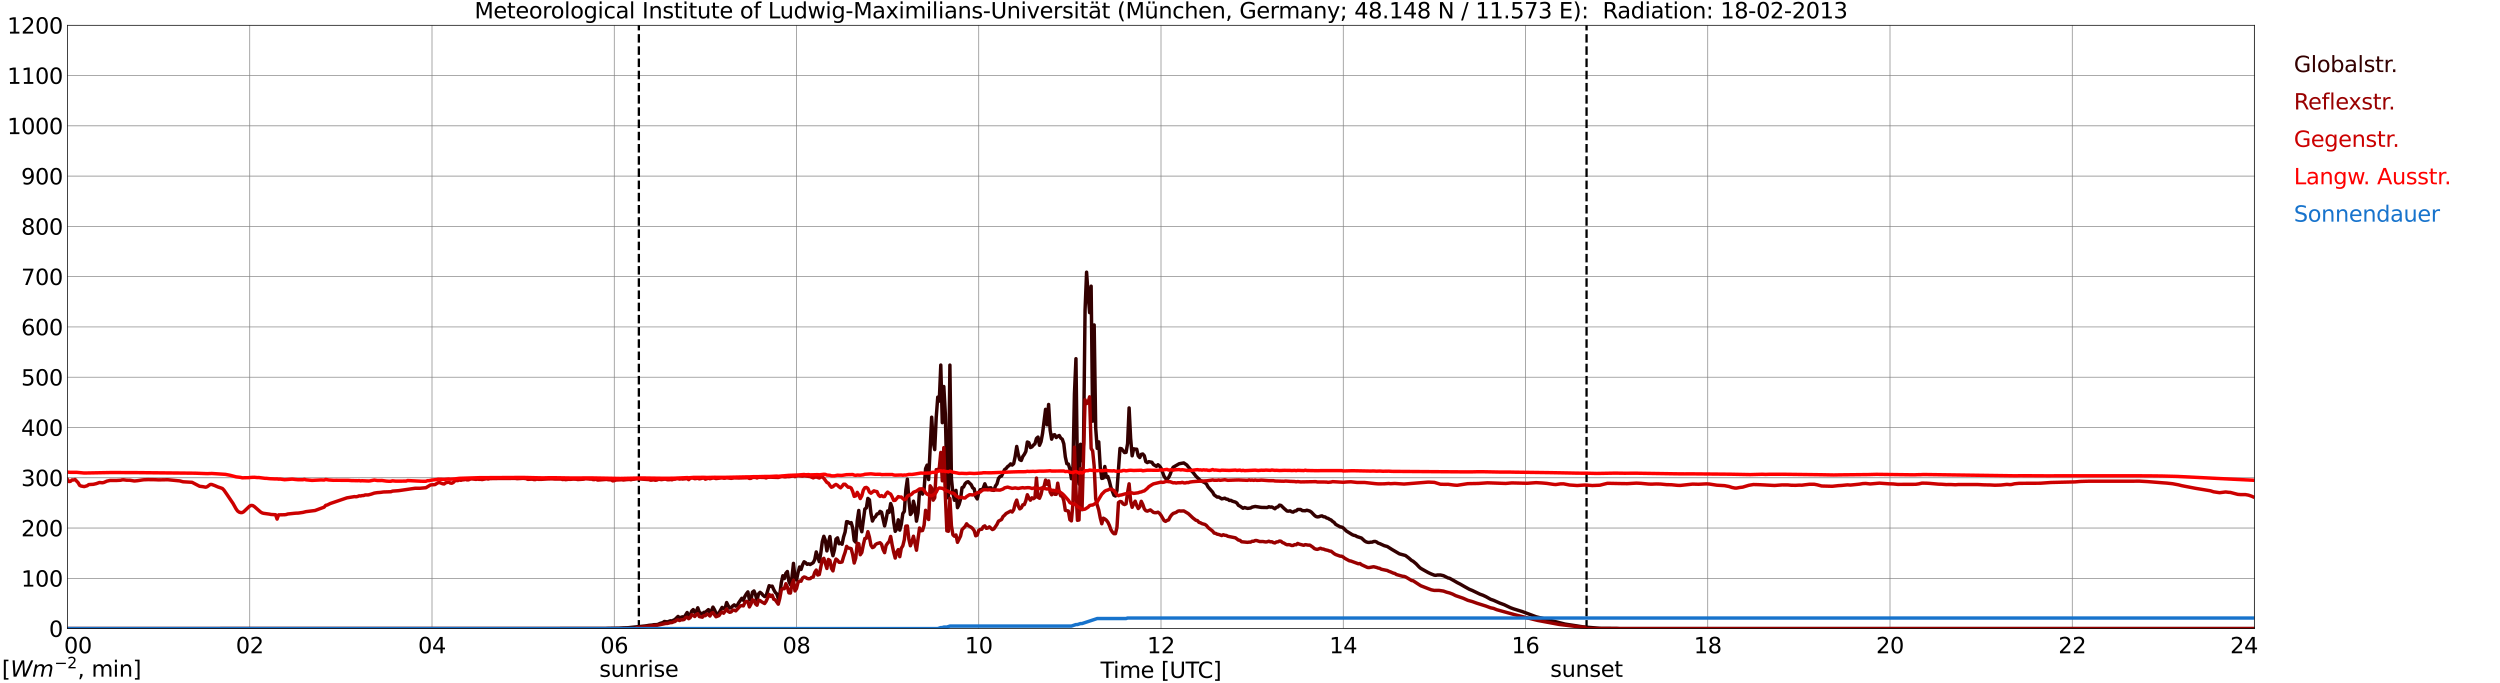 <?xml version="1.0" encoding="utf-8" standalone="no"?>
<!DOCTYPE svg PUBLIC "-//W3C//DTD SVG 1.1//EN"
  "http://www.w3.org/Graphics/SVG/1.1/DTD/svg11.dtd">
<svg xmlns:xlink="http://www.w3.org/1999/xlink" width="1085.4pt" height="296.64pt" viewBox="0 0 1085.4 296.64" xmlns="http://www.w3.org/2000/svg" version="1.1">
 <defs>
  <style type="text/css">*{stroke-linejoin: round; stroke-linecap: butt}</style>
 </defs>
 <g id="figure_1">
  <g id="patch_1">
   <path d="M 0 296.64 
L 1085.4 296.64 
L 1085.4 0 
L 0 0 
z
" style="fill: #ffffff"/>
  </g>
  <g id="axes_1">
   <g id="patch_2">
    <path d="M 29.306 272.909 
L 978.814 272.909 
L 978.814 10.976 
L 29.306 10.976 
z
" style="fill: #ffffff"/>
   </g>
   <g id="patch_3">
    <path d="M 978.814 272.909 
L 978.814 272.909 
L 978.814 10.976 
L 978.814 10.976 
z
" clip-path="url(#p0fce4fc6fd)" style="fill: #d3d3d3; opacity: 0.25; stroke: #d3d3d3; stroke-linejoin: miter"/>
   </g>
   <g id="matplotlib.axis_1">
    <g id="xtick_1">
     <g id="line2d_1">
      <path d="M 29.306 272.909 
L 29.306 10.976 
" clip-path="url(#p0fce4fc6fd)" style="fill: none; stroke: #808080; stroke-width: 0.3; stroke-linecap: square"/>
     </g>
     <g id="line2d_2"/>
     <g id="text_1">
      <!--    00 -->
      <g transform="translate(18.733 283.627) scale(0.095 -0.095)">
       <defs>
        <path id="DejaVuSans-20" transform="scale(0.016)"/>
        <path id="DejaVuSans-30" d="M 2034 4250 
Q 1547 4250 1301 3770 
Q 1056 3291 1056 2328 
Q 1056 1369 1301 889 
Q 1547 409 2034 409 
Q 2525 409 2770 889 
Q 3016 1369 3016 2328 
Q 3016 3291 2770 3770 
Q 2525 4250 2034 4250 
z
M 2034 4750 
Q 2819 4750 3233 4129 
Q 3647 3509 3647 2328 
Q 3647 1150 3233 529 
Q 2819 -91 2034 -91 
Q 1250 -91 836 529 
Q 422 1150 422 2328 
Q 422 3509 836 4129 
Q 1250 4750 2034 4750 
z
" transform="scale(0.016)"/>
       </defs>
       <use xlink:href="#DejaVuSans-20"/>
       <use xlink:href="#DejaVuSans-20" transform="translate(31.787 0)"/>
       <use xlink:href="#DejaVuSans-20" transform="translate(63.574 0)"/>
       <use xlink:href="#DejaVuSans-30" transform="translate(95.361 0)"/>
       <use xlink:href="#DejaVuSans-30" transform="translate(158.984 0)"/>
      </g>
     </g>
    </g>
    <g id="xtick_2">
     <g id="line2d_3">
      <path d="M 108.431 272.909 
L 108.431 10.976 
" clip-path="url(#p0fce4fc6fd)" style="fill: none; stroke: #808080; stroke-width: 0.3; stroke-linecap: square"/>
     </g>
     <g id="line2d_4"/>
     <g id="text_2">
      <!-- 02 -->
      <g transform="translate(102.387 283.627) scale(0.095 -0.095)">
       <defs>
        <path id="DejaVuSans-32" d="M 1228 531 
L 3431 531 
L 3431 0 
L 469 0 
L 469 531 
Q 828 903 1448 1529 
Q 2069 2156 2228 2338 
Q 2531 2678 2651 2914 
Q 2772 3150 2772 3378 
Q 2772 3750 2511 3984 
Q 2250 4219 1831 4219 
Q 1534 4219 1204 4116 
Q 875 4013 500 3803 
L 500 4441 
Q 881 4594 1212 4672 
Q 1544 4750 1819 4750 
Q 2544 4750 2975 4387 
Q 3406 4025 3406 3419 
Q 3406 3131 3298 2873 
Q 3191 2616 2906 2266 
Q 2828 2175 2409 1742 
Q 1991 1309 1228 531 
z
" transform="scale(0.016)"/>
       </defs>
       <use xlink:href="#DejaVuSans-30"/>
       <use xlink:href="#DejaVuSans-32" transform="translate(63.623 0)"/>
      </g>
     </g>
    </g>
    <g id="xtick_3">
     <g id="line2d_5">
      <path d="M 187.557 272.909 
L 187.557 10.976 
" clip-path="url(#p0fce4fc6fd)" style="fill: none; stroke: #808080; stroke-width: 0.3; stroke-linecap: square"/>
     </g>
     <g id="line2d_6"/>
     <g id="text_3">
      <!-- 04 -->
      <g transform="translate(181.513 283.627) scale(0.095 -0.095)">
       <defs>
        <path id="DejaVuSans-34" d="M 2419 4116 
L 825 1625 
L 2419 1625 
L 2419 4116 
z
M 2253 4666 
L 3047 4666 
L 3047 1625 
L 3713 1625 
L 3713 1100 
L 3047 1100 
L 3047 0 
L 2419 0 
L 2419 1100 
L 313 1100 
L 313 1709 
L 2253 4666 
z
" transform="scale(0.016)"/>
       </defs>
       <use xlink:href="#DejaVuSans-30"/>
       <use xlink:href="#DejaVuSans-34" transform="translate(63.623 0)"/>
      </g>
     </g>
    </g>
    <g id="xtick_4">
     <g id="line2d_7">
      <path d="M 266.683 272.909 
L 266.683 10.976 
" clip-path="url(#p0fce4fc6fd)" style="fill: none; stroke: #808080; stroke-width: 0.3; stroke-linecap: square"/>
     </g>
     <g id="line2d_8"/>
     <g id="text_4">
      <!-- 06 -->
      <g transform="translate(260.638 283.627) scale(0.095 -0.095)">
       <defs>
        <path id="DejaVuSans-36" d="M 2113 2584 
Q 1688 2584 1439 2293 
Q 1191 2003 1191 1497 
Q 1191 994 1439 701 
Q 1688 409 2113 409 
Q 2538 409 2786 701 
Q 3034 994 3034 1497 
Q 3034 2003 2786 2293 
Q 2538 2584 2113 2584 
z
M 3366 4563 
L 3366 3988 
Q 3128 4100 2886 4159 
Q 2644 4219 2406 4219 
Q 1781 4219 1451 3797 
Q 1122 3375 1075 2522 
Q 1259 2794 1537 2939 
Q 1816 3084 2150 3084 
Q 2853 3084 3261 2657 
Q 3669 2231 3669 1497 
Q 3669 778 3244 343 
Q 2819 -91 2113 -91 
Q 1303 -91 875 529 
Q 447 1150 447 2328 
Q 447 3434 972 4092 
Q 1497 4750 2381 4750 
Q 2619 4750 2861 4703 
Q 3103 4656 3366 4563 
z
" transform="scale(0.016)"/>
       </defs>
       <use xlink:href="#DejaVuSans-30"/>
       <use xlink:href="#DejaVuSans-36" transform="translate(63.623 0)"/>
      </g>
     </g>
    </g>
    <g id="xtick_5">
     <g id="line2d_9">
      <path d="M 345.808 272.909 
L 345.808 10.976 
" clip-path="url(#p0fce4fc6fd)" style="fill: none; stroke: #808080; stroke-width: 0.3; stroke-linecap: square"/>
     </g>
     <g id="line2d_10"/>
     <g id="text_5">
      <!-- 08 -->
      <g transform="translate(339.764 283.627) scale(0.095 -0.095)">
       <defs>
        <path id="DejaVuSans-38" d="M 2034 2216 
Q 1584 2216 1326 1975 
Q 1069 1734 1069 1313 
Q 1069 891 1326 650 
Q 1584 409 2034 409 
Q 2484 409 2743 651 
Q 3003 894 3003 1313 
Q 3003 1734 2745 1975 
Q 2488 2216 2034 2216 
z
M 1403 2484 
Q 997 2584 770 2862 
Q 544 3141 544 3541 
Q 544 4100 942 4425 
Q 1341 4750 2034 4750 
Q 2731 4750 3128 4425 
Q 3525 4100 3525 3541 
Q 3525 3141 3298 2862 
Q 3072 2584 2669 2484 
Q 3125 2378 3379 2068 
Q 3634 1759 3634 1313 
Q 3634 634 3220 271 
Q 2806 -91 2034 -91 
Q 1263 -91 848 271 
Q 434 634 434 1313 
Q 434 1759 690 2068 
Q 947 2378 1403 2484 
z
M 1172 3481 
Q 1172 3119 1398 2916 
Q 1625 2713 2034 2713 
Q 2441 2713 2670 2916 
Q 2900 3119 2900 3481 
Q 2900 3844 2670 4047 
Q 2441 4250 2034 4250 
Q 1625 4250 1398 4047 
Q 1172 3844 1172 3481 
z
" transform="scale(0.016)"/>
       </defs>
       <use xlink:href="#DejaVuSans-30"/>
       <use xlink:href="#DejaVuSans-38" transform="translate(63.623 0)"/>
      </g>
     </g>
    </g>
    <g id="xtick_6">
     <g id="line2d_11">
      <path d="M 424.934 272.909 
L 424.934 10.976 
" clip-path="url(#p0fce4fc6fd)" style="fill: none; stroke: #808080; stroke-width: 0.3; stroke-linecap: square"/>
     </g>
     <g id="line2d_12"/>
     <g id="text_6">
      <!-- 10 -->
      <g transform="translate(418.89 283.627) scale(0.095 -0.095)">
       <defs>
        <path id="DejaVuSans-31" d="M 794 531 
L 1825 531 
L 1825 4091 
L 703 3866 
L 703 4441 
L 1819 4666 
L 2450 4666 
L 2450 531 
L 3481 531 
L 3481 0 
L 794 0 
L 794 531 
z
" transform="scale(0.016)"/>
       </defs>
       <use xlink:href="#DejaVuSans-31"/>
       <use xlink:href="#DejaVuSans-30" transform="translate(63.623 0)"/>
      </g>
     </g>
    </g>
    <g id="xtick_7">
     <g id="line2d_13">
      <path d="M 504.06 272.909 
L 504.06 10.976 
" clip-path="url(#p0fce4fc6fd)" style="fill: none; stroke: #808080; stroke-width: 0.3; stroke-linecap: square"/>
     </g>
     <g id="line2d_14"/>
     <g id="text_7">
      <!-- 12 -->
      <g transform="translate(498.015 283.627) scale(0.095 -0.095)">
       <use xlink:href="#DejaVuSans-31"/>
       <use xlink:href="#DejaVuSans-32" transform="translate(63.623 0)"/>
      </g>
     </g>
    </g>
    <g id="xtick_8">
     <g id="line2d_15">
      <path d="M 583.185 272.909 
L 583.185 10.976 
" clip-path="url(#p0fce4fc6fd)" style="fill: none; stroke: #808080; stroke-width: 0.3; stroke-linecap: square"/>
     </g>
     <g id="line2d_16"/>
     <g id="text_8">
      <!-- 14 -->
      <g transform="translate(577.141 283.627) scale(0.095 -0.095)">
       <use xlink:href="#DejaVuSans-31"/>
       <use xlink:href="#DejaVuSans-34" transform="translate(63.623 0)"/>
      </g>
     </g>
    </g>
    <g id="xtick_9">
     <g id="line2d_17">
      <path d="M 662.311 272.909 
L 662.311 10.976 
" clip-path="url(#p0fce4fc6fd)" style="fill: none; stroke: #808080; stroke-width: 0.3; stroke-linecap: square"/>
     </g>
     <g id="line2d_18"/>
     <g id="text_9">
      <!-- 16 -->
      <g transform="translate(656.267 283.627) scale(0.095 -0.095)">
       <use xlink:href="#DejaVuSans-31"/>
       <use xlink:href="#DejaVuSans-36" transform="translate(63.623 0)"/>
      </g>
     </g>
    </g>
    <g id="xtick_10">
     <g id="line2d_19">
      <path d="M 741.437 272.909 
L 741.437 10.976 
" clip-path="url(#p0fce4fc6fd)" style="fill: none; stroke: #808080; stroke-width: 0.3; stroke-linecap: square"/>
     </g>
     <g id="line2d_20"/>
     <g id="text_10">
      <!-- 18 -->
      <g transform="translate(735.392 283.627) scale(0.095 -0.095)">
       <use xlink:href="#DejaVuSans-31"/>
       <use xlink:href="#DejaVuSans-38" transform="translate(63.623 0)"/>
      </g>
     </g>
    </g>
    <g id="xtick_11">
     <g id="line2d_21">
      <path d="M 820.562 272.909 
L 820.562 10.976 
" clip-path="url(#p0fce4fc6fd)" style="fill: none; stroke: #808080; stroke-width: 0.3; stroke-linecap: square"/>
     </g>
     <g id="line2d_22"/>
     <g id="text_11">
      <!-- 20 -->
      <g transform="translate(814.518 283.627) scale(0.095 -0.095)">
       <use xlink:href="#DejaVuSans-32"/>
       <use xlink:href="#DejaVuSans-30" transform="translate(63.623 0)"/>
      </g>
     </g>
    </g>
    <g id="xtick_12">
     <g id="line2d_23">
      <path d="M 899.688 272.909 
L 899.688 10.976 
" clip-path="url(#p0fce4fc6fd)" style="fill: none; stroke: #808080; stroke-width: 0.3; stroke-linecap: square"/>
     </g>
     <g id="line2d_24"/>
     <g id="text_12">
      <!-- 22 -->
      <g transform="translate(893.644 283.627) scale(0.095 -0.095)">
       <use xlink:href="#DejaVuSans-32"/>
       <use xlink:href="#DejaVuSans-32" transform="translate(63.623 0)"/>
      </g>
     </g>
    </g>
    <g id="xtick_13">
     <g id="line2d_25">
      <path d="M 978.814 272.909 
L 978.814 10.976 
" clip-path="url(#p0fce4fc6fd)" style="fill: none; stroke: #808080; stroke-width: 0.3; stroke-linecap: square"/>
     </g>
     <g id="line2d_26"/>
     <g id="text_13">
      <!-- 24    -->
      <g transform="translate(968.241 283.627) scale(0.095 -0.095)">
       <use xlink:href="#DejaVuSans-32"/>
       <use xlink:href="#DejaVuSans-34" transform="translate(63.623 0)"/>
       <use xlink:href="#DejaVuSans-20" transform="translate(127.246 0)"/>
       <use xlink:href="#DejaVuSans-20" transform="translate(159.033 0)"/>
       <use xlink:href="#DejaVuSans-20" transform="translate(190.82 0)"/>
      </g>
     </g>
    </g>
    <g id="text_14">
     <!-- Time [UTC] -->
     <g transform="translate(477.806 294.322) scale(0.095 -0.095)">
      <defs>
       <path id="DejaVuSans-54" d="M -19 4666 
L 3928 4666 
L 3928 4134 
L 2272 4134 
L 2272 0 
L 1638 0 
L 1638 4134 
L -19 4134 
L -19 4666 
z
" transform="scale(0.016)"/>
       <path id="DejaVuSans-69" d="M 603 3500 
L 1178 3500 
L 1178 0 
L 603 0 
L 603 3500 
z
M 603 4863 
L 1178 4863 
L 1178 4134 
L 603 4134 
L 603 4863 
z
" transform="scale(0.016)"/>
       <path id="DejaVuSans-6d" d="M 3328 2828 
Q 3544 3216 3844 3400 
Q 4144 3584 4550 3584 
Q 5097 3584 5394 3201 
Q 5691 2819 5691 2113 
L 5691 0 
L 5113 0 
L 5113 2094 
Q 5113 2597 4934 2840 
Q 4756 3084 4391 3084 
Q 3944 3084 3684 2787 
Q 3425 2491 3425 1978 
L 3425 0 
L 2847 0 
L 2847 2094 
Q 2847 2600 2669 2842 
Q 2491 3084 2119 3084 
Q 1678 3084 1418 2786 
Q 1159 2488 1159 1978 
L 1159 0 
L 581 0 
L 581 3500 
L 1159 3500 
L 1159 2956 
Q 1356 3278 1631 3431 
Q 1906 3584 2284 3584 
Q 2666 3584 2933 3390 
Q 3200 3197 3328 2828 
z
" transform="scale(0.016)"/>
       <path id="DejaVuSans-65" d="M 3597 1894 
L 3597 1613 
L 953 1613 
Q 991 1019 1311 708 
Q 1631 397 2203 397 
Q 2534 397 2845 478 
Q 3156 559 3463 722 
L 3463 178 
Q 3153 47 2828 -22 
Q 2503 -91 2169 -91 
Q 1331 -91 842 396 
Q 353 884 353 1716 
Q 353 2575 817 3079 
Q 1281 3584 2069 3584 
Q 2775 3584 3186 3129 
Q 3597 2675 3597 1894 
z
M 3022 2063 
Q 3016 2534 2758 2815 
Q 2500 3097 2075 3097 
Q 1594 3097 1305 2825 
Q 1016 2553 972 2059 
L 3022 2063 
z
" transform="scale(0.016)"/>
       <path id="DejaVuSans-5b" d="M 550 4863 
L 1875 4863 
L 1875 4416 
L 1125 4416 
L 1125 -397 
L 1875 -397 
L 1875 -844 
L 550 -844 
L 550 4863 
z
" transform="scale(0.016)"/>
       <path id="DejaVuSans-55" d="M 556 4666 
L 1191 4666 
L 1191 1831 
Q 1191 1081 1462 751 
Q 1734 422 2344 422 
Q 2950 422 3222 751 
Q 3494 1081 3494 1831 
L 3494 4666 
L 4128 4666 
L 4128 1753 
Q 4128 841 3676 375 
Q 3225 -91 2344 -91 
Q 1459 -91 1007 375 
Q 556 841 556 1753 
L 556 4666 
z
" transform="scale(0.016)"/>
       <path id="DejaVuSans-43" d="M 4122 4306 
L 4122 3641 
Q 3803 3938 3442 4084 
Q 3081 4231 2675 4231 
Q 1875 4231 1450 3742 
Q 1025 3253 1025 2328 
Q 1025 1406 1450 917 
Q 1875 428 2675 428 
Q 3081 428 3442 575 
Q 3803 722 4122 1019 
L 4122 359 
Q 3791 134 3420 21 
Q 3050 -91 2638 -91 
Q 1578 -91 968 557 
Q 359 1206 359 2328 
Q 359 3453 968 4101 
Q 1578 4750 2638 4750 
Q 3056 4750 3426 4639 
Q 3797 4528 4122 4306 
z
" transform="scale(0.016)"/>
       <path id="DejaVuSans-5d" d="M 1947 4863 
L 1947 -844 
L 622 -844 
L 622 -397 
L 1369 -397 
L 1369 4416 
L 622 4416 
L 622 4863 
L 1947 4863 
z
" transform="scale(0.016)"/>
      </defs>
      <use xlink:href="#DejaVuSans-54"/>
      <use xlink:href="#DejaVuSans-69" transform="translate(57.959 0)"/>
      <use xlink:href="#DejaVuSans-6d" transform="translate(85.742 0)"/>
      <use xlink:href="#DejaVuSans-65" transform="translate(183.154 0)"/>
      <use xlink:href="#DejaVuSans-20" transform="translate(244.678 0)"/>
      <use xlink:href="#DejaVuSans-5b" transform="translate(276.465 0)"/>
      <use xlink:href="#DejaVuSans-55" transform="translate(315.479 0)"/>
      <use xlink:href="#DejaVuSans-54" transform="translate(388.672 0)"/>
      <use xlink:href="#DejaVuSans-43" transform="translate(443.881 0)"/>
      <use xlink:href="#DejaVuSans-5d" transform="translate(513.705 0)"/>
     </g>
    </g>
   </g>
   <g id="matplotlib.axis_2">
    <g id="ytick_1">
     <g id="line2d_27">
      <path d="M 29.306 272.909 
L 978.814 272.909 
" clip-path="url(#p0fce4fc6fd)" style="fill: none; stroke: #808080; stroke-width: 0.3; stroke-linecap: square"/>
     </g>
     <g id="line2d_28"/>
     <g id="text_15">
      <!-- 0 -->
      <g transform="translate(21.261 276.518) scale(0.095 -0.095)">
       <use xlink:href="#DejaVuSans-30"/>
      </g>
     </g>
    </g>
    <g id="ytick_2">
     <g id="line2d_29">
      <path d="M 29.306 251.081 
L 978.814 251.081 
" clip-path="url(#p0fce4fc6fd)" style="fill: none; stroke: #808080; stroke-width: 0.3; stroke-linecap: square"/>
     </g>
     <g id="line2d_30"/>
     <g id="text_16">
      <!-- 100 -->
      <g transform="translate(9.173 254.69) scale(0.095 -0.095)">
       <use xlink:href="#DejaVuSans-31"/>
       <use xlink:href="#DejaVuSans-30" transform="translate(63.623 0)"/>
       <use xlink:href="#DejaVuSans-30" transform="translate(127.246 0)"/>
      </g>
     </g>
    </g>
    <g id="ytick_3">
     <g id="line2d_31">
      <path d="M 29.306 229.253 
L 978.814 229.253 
" clip-path="url(#p0fce4fc6fd)" style="fill: none; stroke: #808080; stroke-width: 0.3; stroke-linecap: square"/>
     </g>
     <g id="line2d_32"/>
     <g id="text_17">
      <!-- 200 -->
      <g transform="translate(9.173 232.863) scale(0.095 -0.095)">
       <use xlink:href="#DejaVuSans-32"/>
       <use xlink:href="#DejaVuSans-30" transform="translate(63.623 0)"/>
       <use xlink:href="#DejaVuSans-30" transform="translate(127.246 0)"/>
      </g>
     </g>
    </g>
    <g id="ytick_4">
     <g id="line2d_33">
      <path d="M 29.306 207.426 
L 978.814 207.426 
" clip-path="url(#p0fce4fc6fd)" style="fill: none; stroke: #808080; stroke-width: 0.3; stroke-linecap: square"/>
     </g>
     <g id="line2d_34"/>
     <g id="text_18">
      <!-- 300 -->
      <g transform="translate(9.173 211.035) scale(0.095 -0.095)">
       <defs>
        <path id="DejaVuSans-33" d="M 2597 2516 
Q 3050 2419 3304 2112 
Q 3559 1806 3559 1356 
Q 3559 666 3084 287 
Q 2609 -91 1734 -91 
Q 1441 -91 1130 -33 
Q 819 25 488 141 
L 488 750 
Q 750 597 1062 519 
Q 1375 441 1716 441 
Q 2309 441 2620 675 
Q 2931 909 2931 1356 
Q 2931 1769 2642 2001 
Q 2353 2234 1838 2234 
L 1294 2234 
L 1294 2753 
L 1863 2753 
Q 2328 2753 2575 2939 
Q 2822 3125 2822 3475 
Q 2822 3834 2567 4026 
Q 2313 4219 1838 4219 
Q 1578 4219 1281 4162 
Q 984 4106 628 3988 
L 628 4550 
Q 988 4650 1302 4700 
Q 1616 4750 1894 4750 
Q 2613 4750 3031 4423 
Q 3450 4097 3450 3541 
Q 3450 3153 3228 2886 
Q 3006 2619 2597 2516 
z
" transform="scale(0.016)"/>
       </defs>
       <use xlink:href="#DejaVuSans-33"/>
       <use xlink:href="#DejaVuSans-30" transform="translate(63.623 0)"/>
       <use xlink:href="#DejaVuSans-30" transform="translate(127.246 0)"/>
      </g>
     </g>
    </g>
    <g id="ytick_5">
     <g id="line2d_35">
      <path d="M 29.306 185.598 
L 978.814 185.598 
" clip-path="url(#p0fce4fc6fd)" style="fill: none; stroke: #808080; stroke-width: 0.3; stroke-linecap: square"/>
     </g>
     <g id="line2d_36"/>
     <g id="text_19">
      <!-- 400 -->
      <g transform="translate(9.173 189.207) scale(0.095 -0.095)">
       <use xlink:href="#DejaVuSans-34"/>
       <use xlink:href="#DejaVuSans-30" transform="translate(63.623 0)"/>
       <use xlink:href="#DejaVuSans-30" transform="translate(127.246 0)"/>
      </g>
     </g>
    </g>
    <g id="ytick_6">
     <g id="line2d_37">
      <path d="M 29.306 163.77 
L 978.814 163.77 
" clip-path="url(#p0fce4fc6fd)" style="fill: none; stroke: #808080; stroke-width: 0.3; stroke-linecap: square"/>
     </g>
     <g id="line2d_38"/>
     <g id="text_20">
      <!-- 500 -->
      <g transform="translate(9.173 167.379) scale(0.095 -0.095)">
       <defs>
        <path id="DejaVuSans-35" d="M 691 4666 
L 3169 4666 
L 3169 4134 
L 1269 4134 
L 1269 2991 
Q 1406 3038 1543 3061 
Q 1681 3084 1819 3084 
Q 2600 3084 3056 2656 
Q 3513 2228 3513 1497 
Q 3513 744 3044 326 
Q 2575 -91 1722 -91 
Q 1428 -91 1123 -41 
Q 819 9 494 109 
L 494 744 
Q 775 591 1075 516 
Q 1375 441 1709 441 
Q 2250 441 2565 725 
Q 2881 1009 2881 1497 
Q 2881 1984 2565 2268 
Q 2250 2553 1709 2553 
Q 1456 2553 1204 2497 
Q 953 2441 691 2322 
L 691 4666 
z
" transform="scale(0.016)"/>
       </defs>
       <use xlink:href="#DejaVuSans-35"/>
       <use xlink:href="#DejaVuSans-30" transform="translate(63.623 0)"/>
       <use xlink:href="#DejaVuSans-30" transform="translate(127.246 0)"/>
      </g>
     </g>
    </g>
    <g id="ytick_7">
     <g id="line2d_39">
      <path d="M 29.306 141.942 
L 978.814 141.942 
" clip-path="url(#p0fce4fc6fd)" style="fill: none; stroke: #808080; stroke-width: 0.3; stroke-linecap: square"/>
     </g>
     <g id="line2d_40"/>
     <g id="text_21">
      <!-- 600 -->
      <g transform="translate(9.173 145.551) scale(0.095 -0.095)">
       <use xlink:href="#DejaVuSans-36"/>
       <use xlink:href="#DejaVuSans-30" transform="translate(63.623 0)"/>
       <use xlink:href="#DejaVuSans-30" transform="translate(127.246 0)"/>
      </g>
     </g>
    </g>
    <g id="ytick_8">
     <g id="line2d_41">
      <path d="M 29.306 120.114 
L 978.814 120.114 
" clip-path="url(#p0fce4fc6fd)" style="fill: none; stroke: #808080; stroke-width: 0.3; stroke-linecap: square"/>
     </g>
     <g id="line2d_42"/>
     <g id="text_22">
      <!-- 700 -->
      <g transform="translate(9.173 123.724) scale(0.095 -0.095)">
       <defs>
        <path id="DejaVuSans-37" d="M 525 4666 
L 3525 4666 
L 3525 4397 
L 1831 0 
L 1172 0 
L 2766 4134 
L 525 4134 
L 525 4666 
z
" transform="scale(0.016)"/>
       </defs>
       <use xlink:href="#DejaVuSans-37"/>
       <use xlink:href="#DejaVuSans-30" transform="translate(63.623 0)"/>
       <use xlink:href="#DejaVuSans-30" transform="translate(127.246 0)"/>
      </g>
     </g>
    </g>
    <g id="ytick_9">
     <g id="line2d_43">
      <path d="M 29.306 98.287 
L 978.814 98.287 
" clip-path="url(#p0fce4fc6fd)" style="fill: none; stroke: #808080; stroke-width: 0.3; stroke-linecap: square"/>
     </g>
     <g id="line2d_44"/>
     <g id="text_23">
      <!-- 800 -->
      <g transform="translate(9.173 101.896) scale(0.095 -0.095)">
       <use xlink:href="#DejaVuSans-38"/>
       <use xlink:href="#DejaVuSans-30" transform="translate(63.623 0)"/>
       <use xlink:href="#DejaVuSans-30" transform="translate(127.246 0)"/>
      </g>
     </g>
    </g>
    <g id="ytick_10">
     <g id="line2d_45">
      <path d="M 29.306 76.459 
L 978.814 76.459 
" clip-path="url(#p0fce4fc6fd)" style="fill: none; stroke: #808080; stroke-width: 0.3; stroke-linecap: square"/>
     </g>
     <g id="line2d_46"/>
     <g id="text_24">
      <!-- 900 -->
      <g transform="translate(9.173 80.068) scale(0.095 -0.095)">
       <defs>
        <path id="DejaVuSans-39" d="M 703 97 
L 703 672 
Q 941 559 1184 500 
Q 1428 441 1663 441 
Q 2288 441 2617 861 
Q 2947 1281 2994 2138 
Q 2813 1869 2534 1725 
Q 2256 1581 1919 1581 
Q 1219 1581 811 2004 
Q 403 2428 403 3163 
Q 403 3881 828 4315 
Q 1253 4750 1959 4750 
Q 2769 4750 3195 4129 
Q 3622 3509 3622 2328 
Q 3622 1225 3098 567 
Q 2575 -91 1691 -91 
Q 1453 -91 1209 -44 
Q 966 3 703 97 
z
M 1959 2075 
Q 2384 2075 2632 2365 
Q 2881 2656 2881 3163 
Q 2881 3666 2632 3958 
Q 2384 4250 1959 4250 
Q 1534 4250 1286 3958 
Q 1038 3666 1038 3163 
Q 1038 2656 1286 2365 
Q 1534 2075 1959 2075 
z
" transform="scale(0.016)"/>
       </defs>
       <use xlink:href="#DejaVuSans-39"/>
       <use xlink:href="#DejaVuSans-30" transform="translate(63.623 0)"/>
       <use xlink:href="#DejaVuSans-30" transform="translate(127.246 0)"/>
      </g>
     </g>
    </g>
    <g id="ytick_11">
     <g id="line2d_47">
      <path d="M 29.306 54.631 
L 978.814 54.631 
" clip-path="url(#p0fce4fc6fd)" style="fill: none; stroke: #808080; stroke-width: 0.3; stroke-linecap: square"/>
     </g>
     <g id="line2d_48"/>
     <g id="text_25">
      <!-- 1000 -->
      <g transform="translate(3.128 58.24) scale(0.095 -0.095)">
       <use xlink:href="#DejaVuSans-31"/>
       <use xlink:href="#DejaVuSans-30" transform="translate(63.623 0)"/>
       <use xlink:href="#DejaVuSans-30" transform="translate(127.246 0)"/>
       <use xlink:href="#DejaVuSans-30" transform="translate(190.869 0)"/>
      </g>
     </g>
    </g>
    <g id="ytick_12">
     <g id="line2d_49">
      <path d="M 29.306 32.803 
L 978.814 32.803 
" clip-path="url(#p0fce4fc6fd)" style="fill: none; stroke: #808080; stroke-width: 0.3; stroke-linecap: square"/>
     </g>
     <g id="line2d_50"/>
     <g id="text_26">
      <!-- 1100 -->
      <g transform="translate(3.128 36.413) scale(0.095 -0.095)">
       <use xlink:href="#DejaVuSans-31"/>
       <use xlink:href="#DejaVuSans-31" transform="translate(63.623 0)"/>
       <use xlink:href="#DejaVuSans-30" transform="translate(127.246 0)"/>
       <use xlink:href="#DejaVuSans-30" transform="translate(190.869 0)"/>
      </g>
     </g>
    </g>
    <g id="ytick_13">
     <g id="line2d_51">
      <path d="M 29.306 10.976 
L 978.814 10.976 
" clip-path="url(#p0fce4fc6fd)" style="fill: none; stroke: #808080; stroke-width: 0.3; stroke-linecap: square"/>
     </g>
     <g id="line2d_52"/>
     <g id="text_27">
      <!-- 1200 -->
      <g transform="translate(3.128 14.585) scale(0.095 -0.095)">
       <use xlink:href="#DejaVuSans-31"/>
       <use xlink:href="#DejaVuSans-32" transform="translate(63.623 0)"/>
       <use xlink:href="#DejaVuSans-30" transform="translate(127.246 0)"/>
       <use xlink:href="#DejaVuSans-30" transform="translate(190.869 0)"/>
      </g>
     </g>
    </g>
   </g>
   <g id="line2d_53">
    <path d="M 277.365 272.909 
L 277.365 10.976 
" clip-path="url(#p0fce4fc6fd)" style="fill: none; stroke-dasharray: 3.7,1.6; stroke-dashoffset: 0; stroke: #000000"/>
   </g>
   <g id="line2d_54">
    <path d="M 688.818 272.909 
L 688.818 10.976 
" clip-path="url(#p0fce4fc6fd)" style="fill: none; stroke-dasharray: 3.7,1.6; stroke-dashoffset: 0; stroke: #000000"/>
   </g>
   <g id="line2d_55">
    <path d="M 29.306 272.909 
L 262.726 272.863 
L 264.045 272.797 
L 268.661 272.732 
L 270.639 272.603 
L 272.617 272.54 
L 280.53 271.721 
L 281.849 271.483 
L 283.167 271.376 
L 283.827 271.226 
L 285.145 271.182 
L 285.805 271.032 
L 286.464 270.689 
L 287.783 270.3 
L 288.442 269.827 
L 289.761 269.999 
L 291.08 269.525 
L 291.739 269.591 
L 293.058 268.945 
L 294.377 267.631 
L 295.036 268.233 
L 296.355 267.781 
L 297.014 268.019 
L 298.333 265.93 
L 298.992 267.351 
L 299.652 267.116 
L 300.311 265.306 
L 300.971 264.66 
L 301.63 265.824 
L 302.289 265.479 
L 302.949 263.885 
L 303.608 265.78 
L 304.927 266.705 
L 305.586 265.867 
L 306.246 265.802 
L 307.564 264.682 
L 308.224 266.059 
L 308.883 265.156 
L 309.543 263.584 
L 310.202 264.726 
L 310.861 266.232 
L 311.521 266.382 
L 312.18 266.037 
L 313.499 263.713 
L 314.158 264.123 
L 314.818 264.101 
L 315.477 261.604 
L 316.136 262.982 
L 316.796 263.973 
L 317.455 263.842 
L 318.114 263.088 
L 318.774 262.615 
L 319.433 263.176 
L 320.093 262.831 
L 320.752 261.648 
L 322.071 259.753 
L 322.73 260.613 
L 323.39 258.956 
L 324.049 257.837 
L 324.708 256.977 
L 325.368 260.419 
L 326.027 260.57 
L 326.686 257.106 
L 327.346 256.566 
L 328.005 258.182 
L 328.665 260.591 
L 329.324 257.859 
L 329.983 257.169 
L 330.643 257.686 
L 331.302 258.461 
L 331.961 259 
L 332.621 258.719 
L 333.94 254.285 
L 334.599 254.565 
L 335.258 254.48 
L 335.918 255.964 
L 336.577 257.169 
L 337.236 257.815 
L 337.896 259.817 
L 338.555 258.116 
L 339.215 252.993 
L 339.874 249.959 
L 340.533 251.186 
L 341.193 248.881 
L 341.852 248.128 
L 342.512 252.391 
L 343.171 253.812 
L 343.83 250.69 
L 344.49 244.598 
L 345.149 250.819 
L 345.808 251.852 
L 346.468 248.689 
L 347.127 246.17 
L 347.787 247.224 
L 348.446 245.222 
L 349.105 243.908 
L 349.765 244.297 
L 350.424 245.006 
L 351.083 244.792 
L 351.743 245.094 
L 353.062 244.297 
L 353.721 242.961 
L 354.38 239.626 
L 355.699 243.845 
L 356.359 240.099 
L 357.018 235.127 
L 357.677 232.844 
L 358.337 234.61 
L 358.996 239.174 
L 359.655 235.73 
L 360.315 232.953 
L 360.974 238.506 
L 361.634 241.261 
L 362.293 238.679 
L 362.952 234.071 
L 363.612 233.512 
L 364.271 236.074 
L 364.93 235.751 
L 365.59 236.288 
L 366.249 233.104 
L 366.909 230.993 
L 367.568 226.472 
L 368.227 226.56 
L 368.887 227.204 
L 369.546 226.883 
L 370.206 229.207 
L 370.865 234.695 
L 371.524 235.385 
L 372.184 226.108 
L 372.843 221.629 
L 373.502 228.54 
L 374.162 230.864 
L 375.481 221.005 
L 376.14 220.509 
L 376.799 216.399 
L 377.459 217.001 
L 378.118 222.77 
L 378.777 226.215 
L 379.437 224.879 
L 380.096 224.32 
L 380.756 223.157 
L 381.415 223.028 
L 382.074 222.017 
L 382.734 222.382 
L 384.053 228.345 
L 384.712 225.525 
L 385.371 221.823 
L 386.031 222.469 
L 386.69 218.617 
L 387.349 220.509 
L 388.009 226.601 
L 388.668 230.692 
L 389.328 229.637 
L 389.987 225.676 
L 390.646 230.155 
L 391.306 227.677 
L 391.965 222.965 
L 392.624 222.017 
L 393.284 212.697 
L 393.943 208.045 
L 394.603 216.98 
L 395.262 223.373 
L 395.921 222.533 
L 396.581 217.604 
L 397.24 220.273 
L 397.899 226.259 
L 398.559 222.683 
L 399.218 213.321 
L 399.878 212.911 
L 400.537 214.526 
L 401.196 212.459 
L 401.856 203.462 
L 402.515 201.934 
L 403.175 208.196 
L 404.493 181.138 
L 405.153 191.836 
L 405.812 195.195 
L 406.471 181.223 
L 407.131 172.42 
L 407.79 174.143 
L 408.45 158.492 
L 409.109 183.507 
L 409.768 167.813 
L 410.428 179.783 
L 411.087 208.971 
L 411.746 216.183 
L 412.406 158.514 
L 413.065 207.766 
L 413.725 214.225 
L 414.384 217.196 
L 415.043 212.911 
L 415.703 220.402 
L 416.362 219.047 
L 417.022 216.807 
L 417.681 211.728 
L 418.34 211.427 
L 419 210.027 
L 419.659 209.381 
L 420.318 209.143 
L 421.637 210.414 
L 422.297 211.791 
L 422.956 212.243 
L 423.615 215.537 
L 424.275 216.613 
L 424.934 213.858 
L 425.593 212.61 
L 426.253 212.76 
L 426.912 211.857 
L 427.572 210.049 
L 428.231 211.684 
L 428.89 211.942 
L 430.209 211.769 
L 430.869 212.826 
L 431.528 212.889 
L 432.187 211.016 
L 432.847 210.069 
L 433.506 207.722 
L 434.165 206.884 
L 434.825 206.69 
L 436.144 203.892 
L 436.803 203.418 
L 437.462 202.578 
L 438.122 202.126 
L 438.781 201.395 
L 439.44 201.912 
L 440.1 201.309 
L 440.759 198.101 
L 441.419 193.838 
L 442.078 197.263 
L 442.737 199.565 
L 443.397 199.91 
L 444.056 198.188 
L 444.716 197.263 
L 445.375 196.014 
L 446.034 191.902 
L 446.694 192.203 
L 447.353 194.311 
L 448.012 194.01 
L 448.672 193.235 
L 449.331 192.655 
L 449.991 190.352 
L 450.65 189.771 
L 451.309 193.323 
L 451.969 191.773 
L 452.628 188.2 
L 453.947 177.716 
L 454.606 184.432 
L 455.266 175.605 
L 455.925 186.757 
L 456.584 190.675 
L 457.244 188.887 
L 457.903 188.737 
L 458.563 189.963 
L 459.222 189.405 
L 459.881 189.081 
L 460.541 190.223 
L 461.2 190.675 
L 461.859 192.677 
L 462.519 198.358 
L 463.178 201.329 
L 463.838 201.46 
L 464.497 203.634 
L 465.156 207.832 
L 465.816 203.977 
L 466.475 171.084 
L 467.134 155.737 
L 467.794 206.26 
L 468.453 210.113 
L 469.113 192.893 
L 469.772 200.017 
L 470.431 192.504 
L 471.091 134.619 
L 471.75 118.174 
L 472.409 127.839 
L 473.069 135.739 
L 473.728 124.244 
L 474.388 182.861 
L 475.047 141.078 
L 475.706 185.831 
L 476.366 194.656 
L 477.025 191.836 
L 477.685 202.728 
L 478.344 207.703 
L 479.003 207.552 
L 479.663 202.536 
L 480.322 207.185 
L 480.981 206.862 
L 481.641 208.908 
L 482.3 211.577 
L 483.619 215 
L 484.278 215.345 
L 484.938 212.954 
L 486.256 194.7 
L 486.916 194.829 
L 488.235 196.488 
L 488.894 196.4 
L 489.553 192.548 
L 490.213 177.113 
L 490.872 190.265 
L 491.532 197.887 
L 492.191 194.851 
L 492.85 195.001 
L 493.51 195.023 
L 494.169 197.906 
L 494.828 198.64 
L 495.488 197.263 
L 496.147 197.112 
L 496.807 197.843 
L 497.466 200.425 
L 498.125 200.836 
L 498.785 200.447 
L 500.103 200.705 
L 500.763 201.696 
L 502.082 202.471 
L 502.741 201.761 
L 503.4 202.298 
L 504.06 203.224 
L 505.379 206.777 
L 506.038 207.703 
L 506.697 208.089 
L 507.357 207.358 
L 508.016 206 
L 508.675 204.171 
L 509.335 202.859 
L 511.972 201.329 
L 513.95 200.986 
L 515.269 201.89 
L 517.247 204.365 
L 517.907 205.033 
L 519.226 206.734 
L 521.204 208.65 
L 522.522 209.294 
L 523.182 209.617 
L 523.841 210.2 
L 524.501 211.448 
L 526.479 213.664 
L 527.138 214.871 
L 528.457 215.818 
L 529.116 215.775 
L 530.435 216.593 
L 531.754 216.29 
L 532.413 216.7 
L 533.073 216.763 
L 533.732 217.281 
L 534.391 217.217 
L 535.051 217.604 
L 536.369 217.992 
L 537.029 218.422 
L 537.688 219.411 
L 538.348 219.734 
L 539.666 220.66 
L 540.326 220.358 
L 541.644 220.725 
L 542.963 220.553 
L 543.623 220.166 
L 544.941 219.885 
L 546.26 220.079 
L 547.579 220.295 
L 549.557 220.339 
L 550.216 220.358 
L 550.876 219.994 
L 551.535 220.186 
L 552.195 220.101 
L 553.513 220.876 
L 554.173 220.252 
L 554.832 220.079 
L 555.491 219.304 
L 556.151 219.433 
L 557.47 220.725 
L 558.788 221.867 
L 559.448 221.93 
L 560.107 221.779 
L 560.766 222.19 
L 561.426 222.34 
L 562.085 221.889 
L 562.745 221.801 
L 563.404 221.199 
L 564.723 221.199 
L 565.382 221.694 
L 566.701 221.758 
L 567.36 221.5 
L 568.679 221.889 
L 569.338 222.34 
L 570.657 223.718 
L 571.317 224.235 
L 571.976 224.427 
L 572.635 224.342 
L 573.295 224.084 
L 573.954 223.975 
L 574.613 224.364 
L 575.273 224.405 
L 575.932 224.879 
L 576.592 225.051 
L 577.251 225.484 
L 577.91 225.763 
L 578.57 226.387 
L 579.229 226.817 
L 579.889 227.658 
L 581.867 228.756 
L 582.526 228.841 
L 583.185 229.207 
L 584.504 230.519 
L 587.142 232.156 
L 587.801 232.414 
L 588.46 232.543 
L 589.12 232.953 
L 591.098 233.597 
L 592.417 234.826 
L 593.076 235.234 
L 593.736 235.45 
L 594.395 235.513 
L 595.054 235.385 
L 595.714 235.385 
L 596.373 235.105 
L 597.032 235.062 
L 597.692 235.319 
L 598.351 235.815 
L 599.011 236.009 
L 600.989 236.913 
L 602.307 237.279 
L 604.286 238.528 
L 607.582 240.464 
L 609.561 241.003 
L 610.22 241.197 
L 611.539 242.186 
L 612.858 243.328 
L 613.517 243.673 
L 614.836 244.792 
L 616.154 246.192 
L 616.814 246.75 
L 618.792 247.87 
L 620.111 248.601 
L 621.429 249.204 
L 622.748 249.721 
L 623.408 249.787 
L 624.067 249.636 
L 625.386 249.636 
L 626.705 249.937 
L 628.683 250.926 
L 629.342 251.057 
L 631.32 252.153 
L 632.639 252.928 
L 633.958 253.596 
L 635.936 254.737 
L 637.914 255.835 
L 639.233 256.372 
L 642.53 257.966 
L 643.848 258.439 
L 645.167 259.063 
L 647.145 260.183 
L 648.464 260.635 
L 651.102 261.818 
L 653.08 262.552 
L 655.717 263.822 
L 657.036 264.315 
L 660.992 265.544 
L 666.927 267.781 
L 679.455 270.946 
L 687.368 272.173 
L 689.346 272.346 
L 694.621 272.776 
L 696.599 272.797 
L 701.874 272.819 
L 703.193 272.909 
L 978.154 272.909 
L 978.154 272.909 
" clip-path="url(#p0fce4fc6fd)" style="fill: none; stroke: #330000; stroke-width: 1.5; stroke-linecap: square"/>
   </g>
   <g id="line2d_56">
    <path d="M 29.306 272.909 
L 275.914 272.909 
L 276.573 272.466 
L 279.87 272.121 
L 282.508 271.754 
L 283.827 271.582 
L 285.145 271.497 
L 289.102 270.678 
L 289.761 270.678 
L 291.08 270.313 
L 291.739 270.292 
L 292.399 269.99 
L 293.058 269.818 
L 293.717 269.257 
L 294.377 269.106 
L 295.036 269.408 
L 295.696 269.065 
L 296.355 269.106 
L 297.014 268.956 
L 297.674 268.096 
L 298.333 267.967 
L 298.992 268.611 
L 299.652 268.159 
L 300.311 266.911 
L 300.971 267.105 
L 301.63 267.666 
L 302.289 266.804 
L 302.949 266.459 
L 303.608 267.685 
L 304.927 267.967 
L 305.586 267.234 
L 306.246 267.299 
L 306.905 266.587 
L 307.564 266.825 
L 308.224 267.45 
L 308.883 266.223 
L 309.543 265.985 
L 310.861 267.773 
L 312.18 267.255 
L 312.839 266.245 
L 313.499 265.684 
L 314.158 266.245 
L 315.477 264.394 
L 316.136 265.448 
L 316.796 265.834 
L 317.455 265.662 
L 318.114 264.887 
L 318.774 264.909 
L 319.433 265.21 
L 321.411 263.058 
L 322.071 262.929 
L 322.73 263.058 
L 323.39 261.615 
L 324.049 261.056 
L 324.708 261.358 
L 325.368 263.51 
L 326.027 262.283 
L 326.686 260.432 
L 327.346 260.648 
L 328.005 262.176 
L 328.665 262.757 
L 329.324 260.561 
L 329.983 260.755 
L 330.643 261.272 
L 331.961 262.025 
L 332.621 261.056 
L 333.94 258.086 
L 334.599 258.926 
L 335.258 258.409 
L 335.918 260.153 
L 336.577 260.432 
L 337.896 262.305 
L 338.555 259.742 
L 339.215 256.147 
L 339.874 255.545 
L 340.533 255.567 
L 341.193 253.436 
L 341.852 254.879 
L 342.512 257.396 
L 343.171 257.483 
L 343.83 253.65 
L 344.49 251.928 
L 345.149 256.558 
L 345.808 255.523 
L 346.468 252.897 
L 347.127 252.251 
L 347.787 252.338 
L 348.446 250.939 
L 349.105 250.509 
L 349.765 250.679 
L 350.424 251.153 
L 351.083 251.262 
L 351.743 251.219 
L 352.402 250.679 
L 353.062 250.551 
L 353.721 248.527 
L 354.38 247.495 
L 355.04 249.647 
L 355.699 249.411 
L 357.018 242.952 
L 357.677 242.413 
L 358.996 246.805 
L 359.655 242.887 
L 360.315 243.341 
L 360.974 246.742 
L 361.634 247.861 
L 362.293 244.653 
L 362.952 242.717 
L 363.612 243.232 
L 364.271 244.116 
L 364.93 244.157 
L 365.59 243.965 
L 366.249 241.682 
L 366.909 239.809 
L 367.568 237.205 
L 368.227 237.936 
L 368.887 238.002 
L 369.546 238.216 
L 370.206 240.778 
L 370.865 244.439 
L 371.524 242.328 
L 372.184 235.869 
L 372.843 236.064 
L 373.502 240.844 
L 374.162 239.875 
L 374.821 236.537 
L 375.481 233.783 
L 376.14 233.676 
L 376.799 230.834 
L 377.459 233.18 
L 378.118 236.71 
L 378.777 237.742 
L 379.437 237.441 
L 380.096 236.43 
L 380.756 236.02 
L 382.074 235.634 
L 382.734 236.28 
L 383.393 238.604 
L 384.053 239.938 
L 384.712 236.817 
L 385.371 235.828 
L 386.031 235.116 
L 386.69 232.901 
L 387.349 236.644 
L 388.009 239.746 
L 388.668 242.284 
L 389.328 239.724 
L 389.987 238.626 
L 390.646 241.682 
L 391.306 238.046 
L 391.965 236.967 
L 392.624 234.3 
L 393.284 228.422 
L 393.943 228.358 
L 394.603 234.169 
L 395.262 236.948 
L 395.921 235.116 
L 396.581 232.813 
L 397.899 238.884 
L 399.218 229.24 
L 399.878 230.445 
L 400.537 230.316 
L 401.196 228.077 
L 401.856 221.555 
L 402.515 224.482 
L 403.175 225.56 
L 403.834 210.92 
L 404.493 211.889 
L 405.153 217.143 
L 405.812 216.13 
L 406.471 203.903 
L 407.131 203.883 
L 407.79 203.322 
L 408.45 196.433 
L 409.109 208.746 
L 409.768 194.346 
L 410.428 215.139 
L 411.087 230.467 
L 411.746 230.661 
L 412.406 216.388 
L 413.065 228.208 
L 413.725 232.211 
L 414.384 232.813 
L 415.043 232.255 
L 415.703 235.461 
L 417.022 232.748 
L 417.681 229.908 
L 419 228.594 
L 419.659 227.411 
L 420.318 228.186 
L 421.637 228.917 
L 422.297 229.498 
L 422.956 230.404 
L 423.615 232.619 
L 424.275 232.318 
L 424.934 230.231 
L 425.593 229.864 
L 426.253 229.779 
L 426.912 228.66 
L 427.572 228.315 
L 428.231 229.369 
L 428.89 229.218 
L 429.55 228.745 
L 430.869 229.908 
L 431.528 229.607 
L 432.847 227.669 
L 433.506 226.269 
L 434.825 225.56 
L 435.484 224.268 
L 436.144 223.687 
L 436.803 222.954 
L 438.781 221.878 
L 439.44 222.308 
L 440.1 221.319 
L 440.759 218.671 
L 441.419 217.121 
L 442.078 219.66 
L 442.737 220.93 
L 443.397 220.5 
L 444.056 219.167 
L 444.716 219.079 
L 445.375 217.401 
L 446.034 214.797 
L 446.694 216.218 
L 447.353 217.163 
L 448.012 216.13 
L 448.672 216.497 
L 449.331 216.065 
L 449.991 207.563 
L 450.65 215.895 
L 451.309 216.325 
L 451.969 214.688 
L 452.628 211.761 
L 453.287 211.243 
L 453.947 208.423 
L 454.606 210.296 
L 455.266 208.79 
L 455.925 213.655 
L 456.584 214.816 
L 457.244 213.526 
L 457.903 214.581 
L 458.563 214.624 
L 459.222 209.781 
L 459.881 213.633 
L 460.541 215.29 
L 461.2 215.312 
L 461.859 217.401 
L 462.519 221.555 
L 463.838 221.878 
L 464.497 225.623 
L 465.156 226.141 
L 465.816 218.713 
L 466.475 194.152 
L 467.134 212.751 
L 467.794 225.903 
L 468.453 225.752 
L 469.113 203.473 
L 469.772 221.297 
L 471.091 173.573 
L 471.75 175.21 
L 472.409 174.778 
L 473.069 172.281 
L 473.728 194.733 
L 474.388 195.767 
L 475.047 202.375 
L 475.706 216.582 
L 476.366 219.252 
L 477.025 221.404 
L 477.685 224.848 
L 478.344 227.389 
L 479.003 224.977 
L 479.663 225.322 
L 480.322 225.839 
L 480.981 226.699 
L 481.641 228.077 
L 482.3 229.93 
L 482.96 231.028 
L 483.619 231.694 
L 484.278 231.694 
L 484.938 229.024 
L 485.597 218.198 
L 486.256 217.724 
L 486.916 217.853 
L 487.575 218.756 
L 488.235 219.058 
L 488.894 218.734 
L 489.553 213.762 
L 490.213 210.06 
L 490.872 217.551 
L 491.532 220.243 
L 492.191 218.713 
L 492.85 217.595 
L 493.51 219.446 
L 494.169 220.78 
L 494.828 220.049 
L 495.488 217.658 
L 496.147 218.994 
L 496.807 220.909 
L 497.466 221.705 
L 498.125 221.921 
L 499.444 221.382 
L 500.763 222.439 
L 501.422 222.589 
L 502.082 222.567 
L 502.741 222.373 
L 503.4 222.847 
L 504.06 223.729 
L 505.379 225.99 
L 506.038 226.355 
L 506.697 225.946 
L 507.357 225.73 
L 508.016 224.44 
L 508.675 223.537 
L 509.335 222.932 
L 510.654 222.458 
L 511.313 221.965 
L 511.972 221.793 
L 512.632 221.878 
L 513.95 221.814 
L 515.929 222.997 
L 517.907 224.87 
L 519.226 225.883 
L 519.885 226.034 
L 520.544 226.787 
L 521.204 226.979 
L 521.863 227.346 
L 523.182 227.712 
L 523.841 228.208 
L 524.501 229.046 
L 526.479 230.596 
L 527.138 231.436 
L 527.797 231.565 
L 528.457 231.932 
L 529.116 232.039 
L 530.435 232.512 
L 531.094 232.167 
L 531.754 232.405 
L 532.413 232.469 
L 533.073 232.835 
L 535.71 233.372 
L 536.369 233.503 
L 537.688 234.492 
L 538.348 234.579 
L 539.007 235.204 
L 540.326 235.332 
L 541.644 235.461 
L 542.304 235.354 
L 542.963 235.376 
L 543.623 234.987 
L 544.282 234.987 
L 544.941 234.686 
L 545.601 234.686 
L 546.919 235.116 
L 548.238 235.094 
L 549.557 235.31 
L 550.216 235.204 
L 550.876 234.966 
L 551.535 235.245 
L 552.195 235.204 
L 552.854 235.568 
L 553.513 235.719 
L 554.173 235.289 
L 554.832 235.245 
L 555.491 234.88 
L 556.151 234.987 
L 556.81 235.568 
L 557.47 235.806 
L 558.129 236.236 
L 558.788 236.515 
L 559.448 236.452 
L 560.107 236.559 
L 560.766 236.838 
L 561.426 236.817 
L 562.085 236.452 
L 562.745 236.515 
L 563.404 235.935 
L 564.063 236.236 
L 566.042 236.753 
L 566.701 236.452 
L 568.02 236.688 
L 568.679 236.666 
L 569.998 237.572 
L 570.657 238.174 
L 571.317 238.41 
L 571.976 238.517 
L 573.295 238.024 
L 573.954 238.325 
L 574.613 238.388 
L 575.273 238.67 
L 576.592 238.971 
L 577.251 239.25 
L 577.91 239.314 
L 579.229 240.37 
L 579.889 240.757 
L 581.867 241.468 
L 582.526 241.488 
L 583.185 241.854 
L 583.845 242.394 
L 585.823 243.47 
L 586.482 243.577 
L 589.779 244.782 
L 590.439 244.653 
L 591.098 245.17 
L 593.736 246.375 
L 594.395 246.419 
L 596.373 246.052 
L 597.692 246.375 
L 598.351 246.633 
L 599.011 246.742 
L 599.67 247.128 
L 601.648 247.558 
L 602.307 247.689 
L 602.967 248.032 
L 603.626 248.248 
L 604.945 248.828 
L 605.604 248.979 
L 606.264 249.431 
L 608.901 250.186 
L 609.561 250.249 
L 610.22 250.465 
L 612.198 251.627 
L 612.858 252.037 
L 613.517 252.144 
L 616.814 254.296 
L 620.111 255.588 
L 621.429 256.084 
L 622.748 256.342 
L 624.726 256.32 
L 626.705 256.621 
L 628.023 257.095 
L 629.342 257.439 
L 630.661 257.935 
L 631.98 258.603 
L 635.276 259.742 
L 637.255 260.626 
L 639.233 261.185 
L 641.211 261.897 
L 645.167 263.145 
L 647.145 263.876 
L 648.464 264.156 
L 649.783 264.695 
L 657.695 266.891 
L 667.586 269.366 
L 676.817 271.088 
L 686.049 272.206 
L 688.027 272.337 
L 688.686 272.909 
L 978.154 272.909 
L 978.154 272.909 
" clip-path="url(#p0fce4fc6fd)" style="fill: none; stroke: #990000; stroke-width: 1.5; stroke-linecap: square"/>
   </g>
   <g id="line2d_57">
    <path d="M 29.306 208.17 
L 29.965 209.063 
L 30.625 208.967 
L 31.284 208.364 
L 31.943 208.392 
L 32.603 208.176 
L 33.921 209.571 
L 34.581 210.73 
L 35.24 211.031 
L 36.559 211.267 
L 37.878 210.876 
L 38.537 210.377 
L 40.515 210.272 
L 41.834 209.968 
L 43.153 209.484 
L 44.472 209.6 
L 45.131 209.449 
L 46.45 208.875 
L 47.768 208.595 
L 50.406 208.609 
L 52.384 208.499 
L 53.043 208.327 
L 53.703 208.31 
L 55.022 208.493 
L 56.34 208.499 
L 58.319 208.825 
L 59.637 208.702 
L 62.275 208.305 
L 64.253 208.231 
L 67.55 208.277 
L 68.869 208.349 
L 72.825 208.275 
L 78.1 208.796 
L 79.419 209.163 
L 83.375 209.403 
L 86.672 211.125 
L 87.991 211.278 
L 89.309 211.527 
L 89.969 211.298 
L 91.288 210.329 
L 91.947 210.34 
L 93.266 210.833 
L 94.584 211.403 
L 95.903 211.839 
L 96.563 212.092 
L 97.222 212.776 
L 98.541 214.675 
L 101.178 218.595 
L 102.497 220.952 
L 103.156 221.856 
L 103.816 222.34 
L 104.475 222.55 
L 105.135 222.537 
L 105.794 222.185 
L 107.113 220.937 
L 108.431 219.691 
L 109.091 219.426 
L 109.75 219.503 
L 110.41 219.915 
L 113.047 222.227 
L 113.707 222.642 
L 114.366 222.853 
L 117.003 223.214 
L 117.663 223.362 
L 119.641 223.469 
L 120.3 225.372 
L 120.96 223.537 
L 123.597 223.473 
L 124.257 223.388 
L 124.916 223.159 
L 128.213 222.81 
L 129.532 222.757 
L 131.51 222.467 
L 132.829 222.137 
L 136.785 221.64 
L 140.741 220.175 
L 141.4 219.394 
L 142.06 219.263 
L 143.379 218.61 
L 150.632 216.144 
L 153.929 215.602 
L 154.588 215.681 
L 155.247 215.55 
L 155.907 215.275 
L 156.566 215.321 
L 157.226 215.166 
L 157.885 215.139 
L 158.544 214.882 
L 159.863 214.875 
L 161.182 214.533 
L 162.501 214.081 
L 163.819 213.878 
L 165.138 213.784 
L 166.457 213.598 
L 169.754 213.487 
L 170.413 213.225 
L 173.051 213.027 
L 180.304 211.974 
L 182.282 211.99 
L 184.92 211.745 
L 186.898 210.545 
L 188.876 210.383 
L 190.195 209.576 
L 190.854 209.517 
L 192.173 210.032 
L 192.832 210.113 
L 193.492 209.613 
L 194.81 209.281 
L 195.47 209.713 
L 196.129 209.807 
L 196.788 209.486 
L 197.448 208.774 
L 198.107 208.615 
L 198.767 208.676 
L 199.426 208.36 
L 200.085 208.547 
L 200.745 208.338 
L 201.404 208.307 
L 202.063 208.126 
L 202.723 208.342 
L 203.382 208.349 
L 204.042 208.048 
L 204.701 207.897 
L 206.679 208.133 
L 207.339 208.015 
L 207.998 208.124 
L 208.657 208.093 
L 209.317 208.209 
L 211.295 207.818 
L 211.954 208.006 
L 212.614 207.792 
L 217.889 207.722 
L 223.823 207.718 
L 224.482 207.834 
L 227.12 207.674 
L 228.439 207.79 
L 229.098 208.126 
L 231.076 208.026 
L 231.736 208.198 
L 232.395 208.231 
L 233.054 207.995 
L 233.714 208.111 
L 235.033 208.113 
L 237.67 207.952 
L 239.648 207.895 
L 240.967 208 
L 243.604 207.997 
L 244.264 208.198 
L 244.923 208.113 
L 245.583 208.257 
L 246.901 208.085 
L 247.561 208.126 
L 248.88 208.011 
L 250.198 208.067 
L 250.858 208.205 
L 253.495 208.039 
L 254.155 207.851 
L 255.473 207.945 
L 256.133 208.026 
L 256.792 207.993 
L 257.451 208.216 
L 258.111 208.233 
L 258.77 208.002 
L 259.43 208.443 
L 263.386 208.133 
L 264.045 208.281 
L 265.364 208.349 
L 266.023 208.779 
L 266.683 208.687 
L 267.342 208.414 
L 269.98 208.281 
L 270.639 208.41 
L 271.958 208.246 
L 273.277 208.159 
L 273.936 208.294 
L 274.595 208.102 
L 275.255 208.069 
L 276.573 207.873 
L 281.849 208.235 
L 282.508 208.504 
L 283.827 208.316 
L 284.486 208.521 
L 285.145 208.432 
L 285.805 208.115 
L 286.464 208.126 
L 287.124 208.251 
L 288.442 208.043 
L 289.102 208.052 
L 289.761 208.281 
L 290.42 208.296 
L 291.08 208.198 
L 291.739 208.318 
L 292.399 208.048 
L 293.058 208.05 
L 293.717 207.834 
L 294.377 207.825 
L 295.036 208.015 
L 295.696 207.888 
L 296.355 207.993 
L 298.333 207.77 
L 298.992 208.24 
L 299.652 207.67 
L 300.311 207.524 
L 300.971 207.578 
L 301.63 207.851 
L 302.949 207.624 
L 303.608 207.923 
L 304.927 207.611 
L 305.586 207.537 
L 306.246 208.045 
L 307.564 207.589 
L 308.224 207.86 
L 309.543 207.515 
L 310.202 207.585 
L 310.861 207.779 
L 313.499 207.454 
L 314.158 207.613 
L 314.818 207.605 
L 315.477 207.439 
L 317.455 207.683 
L 318.774 207.476 
L 320.752 207.53 
L 323.39 207.443 
L 324.708 207.412 
L 325.368 207.725 
L 326.027 207.674 
L 326.686 207.288 
L 328.005 207.279 
L 328.665 207.515 
L 329.324 207.223 
L 331.961 207.297 
L 332.621 207.508 
L 333.28 207.223 
L 334.599 207.183 
L 337.896 207.301 
L 339.215 206.919 
L 339.874 206.902 
L 340.533 207.039 
L 341.193 207.03 
L 341.852 206.899 
L 342.512 206.954 
L 344.49 206.655 
L 345.149 206.934 
L 345.808 206.681 
L 346.468 206.55 
L 348.446 206.731 
L 349.105 206.583 
L 351.743 206.899 
L 353.062 207.471 
L 353.721 207.201 
L 354.38 207.085 
L 355.699 207.532 
L 356.359 207.142 
L 357.018 207.041 
L 357.677 207.655 
L 358.996 209.46 
L 359.655 209.755 
L 360.315 210.787 
L 360.974 211.542 
L 361.634 211.285 
L 362.293 210.673 
L 362.952 210.329 
L 363.612 210.684 
L 364.271 211.337 
L 364.93 211.795 
L 365.59 211.101 
L 366.249 210.233 
L 366.909 210.237 
L 368.227 211.523 
L 368.887 211.518 
L 369.546 211.894 
L 370.206 213.376 
L 370.865 215.506 
L 371.524 215.281 
L 372.184 213.766 
L 372.843 214.928 
L 373.502 216.456 
L 374.162 215.26 
L 374.821 212.817 
L 375.481 211.763 
L 376.14 211.614 
L 376.799 212.081 
L 377.459 213.633 
L 378.118 214.133 
L 379.437 213.105 
L 380.096 213.332 
L 380.756 213.433 
L 381.415 214.904 
L 382.074 215.526 
L 382.734 215.153 
L 383.393 215.615 
L 384.053 215.572 
L 384.712 214.371 
L 385.371 213.653 
L 386.031 214.168 
L 386.69 214.504 
L 387.349 215.755 
L 388.009 217.285 
L 388.668 217.217 
L 389.987 215.613 
L 390.646 215.792 
L 391.306 215.792 
L 391.965 216.447 
L 392.624 216.945 
L 393.284 216.663 
L 393.943 215.478 
L 394.603 214.982 
L 395.262 214.91 
L 395.921 214.443 
L 396.581 213.721 
L 397.899 213.214 
L 399.218 212.284 
L 400.537 212.215 
L 401.196 212.872 
L 401.856 213.924 
L 402.515 214.557 
L 403.834 215.183 
L 404.493 215.203 
L 405.153 214.917 
L 405.812 214.458 
L 406.471 213.638 
L 407.131 212.295 
L 407.79 211.837 
L 409.109 212.009 
L 409.768 212.332 
L 410.428 212.882 
L 411.746 213.319 
L 413.065 214.055 
L 413.725 214.039 
L 414.384 214.406 
L 415.043 215.26 
L 416.362 216.015 
L 417.681 215.923 
L 418.34 216.202 
L 419 216.205 
L 419.659 215.58 
L 420.978 214.755 
L 422.297 214.888 
L 422.956 214.747 
L 424.275 213.921 
L 424.934 213.839 
L 425.593 213.577 
L 426.253 213.027 
L 426.912 212.647 
L 428.231 212.623 
L 428.89 212.69 
L 429.55 212.594 
L 430.209 212.745 
L 431.528 212.684 
L 434.165 212.795 
L 435.484 212.317 
L 436.144 211.815 
L 437.462 211.481 
L 439.44 212.04 
L 440.759 211.837 
L 442.078 212.066 
L 443.397 211.813 
L 444.056 211.723 
L 444.716 211.859 
L 446.034 211.723 
L 446.694 211.719 
L 447.353 211.833 
L 448.012 212.086 
L 449.331 211.791 
L 449.991 212.033 
L 451.309 212.134 
L 451.969 211.972 
L 453.287 212.033 
L 454.606 212.317 
L 455.266 212.204 
L 456.584 212.872 
L 457.244 212.869 
L 459.881 213.378 
L 461.2 214.345 
L 461.859 214.958 
L 463.838 217.169 
L 464.497 218.211 
L 465.816 218.839 
L 466.475 218.78 
L 467.134 219.265 
L 467.794 219.9 
L 469.772 221.081 
L 470.431 221.173 
L 471.091 221.024 
L 472.409 220.195 
L 473.069 219.496 
L 473.728 219.311 
L 474.388 219.261 
L 475.706 218.512 
L 476.366 217.898 
L 478.344 214.583 
L 479.663 213.254 
L 480.322 212.924 
L 480.981 212.743 
L 481.641 212.396 
L 482.3 212.385 
L 483.619 212.941 
L 484.938 214.829 
L 485.597 215.209 
L 486.256 214.96 
L 486.916 214.875 
L 488.235 214.476 
L 489.553 214.238 
L 490.213 213.976 
L 490.872 213.935 
L 491.532 214.011 
L 492.191 214.214 
L 494.169 213.948 
L 494.828 213.694 
L 495.488 213.583 
L 496.147 213.295 
L 496.807 213.133 
L 498.125 212.016 
L 498.785 211.306 
L 500.103 210.457 
L 500.763 210.084 
L 504.06 209.307 
L 504.719 209.44 
L 505.379 209.338 
L 506.038 209.089 
L 506.697 209.012 
L 507.357 209.135 
L 508.016 209.143 
L 509.335 209.63 
L 509.994 209.571 
L 510.654 209.722 
L 511.313 209.586 
L 512.632 209.595 
L 513.291 209.392 
L 513.95 209.654 
L 514.61 209.683 
L 515.269 209.493 
L 515.929 209.547 
L 516.588 209.292 
L 517.907 209.117 
L 519.226 209.015 
L 523.841 208.753 
L 525.819 208.497 
L 526.479 208.351 
L 527.138 208.526 
L 528.457 208.508 
L 529.116 208.379 
L 529.776 208.539 
L 531.754 208.277 
L 533.073 208.541 
L 536.369 208.412 
L 537.688 208.377 
L 541.644 208.547 
L 542.304 208.32 
L 542.963 208.517 
L 543.623 208.419 
L 544.282 208.571 
L 544.941 208.403 
L 545.601 208.543 
L 546.919 208.519 
L 547.579 208.436 
L 550.876 208.681 
L 552.854 208.681 
L 553.513 208.829 
L 557.47 208.94 
L 558.129 208.844 
L 560.107 208.991 
L 562.085 209.063 
L 562.745 209.187 
L 563.404 209.071 
L 564.723 209.231 
L 569.338 209.143 
L 571.317 209.119 
L 571.976 209.268 
L 573.954 209.255 
L 575.932 209.296 
L 576.592 209.41 
L 577.91 209.281 
L 578.57 209.111 
L 583.185 209.386 
L 584.504 209.263 
L 586.482 209.167 
L 589.12 209.458 
L 592.417 209.466 
L 597.032 209.975 
L 598.351 210.075 
L 600.989 210.056 
L 602.967 209.896 
L 603.626 210.01 
L 605.604 209.903 
L 609.561 210.158 
L 620.111 209.307 
L 622.748 209.425 
L 625.386 210.237 
L 627.364 210.283 
L 628.683 210.259 
L 630.001 210.436 
L 631.32 210.608 
L 632.639 210.7 
L 637.255 209.984 
L 641.87 209.899 
L 645.827 209.619 
L 653.739 209.896 
L 656.377 209.659 
L 662.97 209.829 
L 666.927 209.543 
L 669.564 209.696 
L 671.542 209.866 
L 673.521 210.161 
L 674.839 210.344 
L 675.499 210.368 
L 677.477 210.08 
L 678.796 210.058 
L 681.433 210.571 
L 683.411 210.7 
L 684.73 210.802 
L 686.708 210.665 
L 688.027 210.582 
L 689.346 210.643 
L 691.324 210.798 
L 694.621 210.656 
L 695.939 210.313 
L 697.918 209.827 
L 703.852 209.951 
L 706.49 209.984 
L 710.446 209.752 
L 712.424 209.844 
L 715.721 210.156 
L 717.04 210.202 
L 719.018 210.115 
L 720.996 210.163 
L 723.633 210.418 
L 725.612 210.451 
L 728.249 210.719 
L 729.568 210.748 
L 734.843 210.178 
L 737.48 210.25 
L 740.777 210.078 
L 742.096 210.143 
L 745.393 210.654 
L 748.69 210.846 
L 750.668 211.215 
L 751.987 211.647 
L 753.306 211.913 
L 753.965 211.9 
L 755.284 211.649 
L 756.602 211.496 
L 757.921 211.093 
L 759.24 210.702 
L 761.218 210.368 
L 762.537 210.394 
L 764.515 210.462 
L 770.449 210.78 
L 773.746 210.523 
L 776.384 210.551 
L 777.703 210.684 
L 779.681 210.708 
L 781 210.628 
L 782.318 210.645 
L 783.637 210.475 
L 785.615 210.246 
L 787.593 210.239 
L 788.912 210.481 
L 790.89 211.001 
L 795.506 211.128 
L 798.143 210.839 
L 799.462 210.77 
L 802.1 210.512 
L 803.419 210.599 
L 807.375 210.189 
L 808.694 209.958 
L 810.012 209.892 
L 811.99 210.113 
L 815.947 209.757 
L 819.903 210.045 
L 821.881 210.104 
L 823.859 210.3 
L 831.772 210.263 
L 833.091 210.073 
L 834.409 209.755 
L 836.388 209.781 
L 837.706 209.861 
L 839.684 210.03 
L 841.663 210.206 
L 842.981 210.235 
L 844.959 210.385 
L 846.938 210.357 
L 848.916 210.473 
L 850.235 210.366 
L 858.806 210.374 
L 861.444 210.508 
L 864.082 210.547 
L 866.06 210.665 
L 868.697 210.582 
L 871.335 210.294 
L 872.653 210.409 
L 873.313 210.35 
L 874.632 210.036 
L 876.61 209.842 
L 885.841 209.794 
L 890.457 209.471 
L 901.007 209.215 
L 902.985 209.032 
L 904.963 208.969 
L 906.941 208.919 
L 924.745 208.927 
L 928.701 208.884 
L 932.657 209.111 
L 939.251 209.637 
L 940.57 209.728 
L 943.207 210.012 
L 945.845 210.503 
L 947.163 210.844 
L 948.482 211.106 
L 953.098 211.988 
L 959.692 213.085 
L 961.01 213.515 
L 963.648 213.913 
L 966.285 213.587 
L 967.604 213.76 
L 968.264 213.775 
L 971.561 214.635 
L 972.879 214.742 
L 974.857 214.733 
L 976.176 214.969 
L 977.495 215.404 
L 978.154 215.69 
L 978.154 215.69 
" clip-path="url(#p0fce4fc6fd)" style="fill: none; stroke: #cc0000; stroke-width: 1.5; stroke-linecap: square"/>
   </g>
   <g id="line2d_58">
    <path d="M 29.306 204.983 
L 30.625 205.07 
L 33.262 205.062 
L 36.559 205.369 
L 48.428 205.151 
L 57.659 205.186 
L 58.978 205.188 
L 84.694 205.439 
L 89.969 205.638 
L 91.947 205.559 
L 97.881 205.95 
L 99.86 206.334 
L 102.497 207.024 
L 104.475 207.266 
L 105.135 207.447 
L 107.113 207.397 
L 107.772 207.402 
L 109.091 207.264 
L 110.41 207.216 
L 111.728 207.345 
L 112.388 207.325 
L 115.025 207.668 
L 115.685 207.674 
L 117.003 207.823 
L 119.641 207.949 
L 120.3 207.914 
L 120.96 208.037 
L 121.619 207.989 
L 123.597 208.277 
L 126.894 208.006 
L 128.213 208.172 
L 129.532 208.292 
L 131.51 208.281 
L 132.169 208.115 
L 132.829 208.316 
L 135.466 208.571 
L 138.104 208.43 
L 139.422 208.36 
L 140.741 208.423 
L 141.4 208.157 
L 142.719 208.386 
L 144.697 208.53 
L 146.016 208.523 
L 151.291 208.545 
L 152.61 208.654 
L 153.929 208.672 
L 155.247 208.705 
L 155.907 208.646 
L 156.566 208.777 
L 157.226 208.709 
L 159.863 208.827 
L 160.523 208.807 
L 162.501 208.421 
L 163.819 208.626 
L 165.138 208.639 
L 165.798 208.604 
L 167.776 208.879 
L 169.094 208.962 
L 169.754 208.923 
L 170.413 208.748 
L 171.732 208.886 
L 173.051 208.895 
L 176.348 208.855 
L 177.007 208.63 
L 182.941 208.932 
L 184.92 208.947 
L 185.579 208.694 
L 186.238 208.685 
L 187.557 208.419 
L 189.535 208.198 
L 190.195 208.048 
L 192.173 208.096 
L 192.832 208.133 
L 194.81 207.945 
L 195.47 208.054 
L 197.448 207.914 
L 199.426 207.67 
L 207.998 207.391 
L 227.12 207.288 
L 235.692 207.474 
L 238.329 207.408 
L 240.308 207.404 
L 242.286 207.43 
L 244.264 207.465 
L 248.88 207.537 
L 251.517 207.528 
L 253.495 207.502 
L 257.451 207.506 
L 269.32 207.72 
L 278.552 207.515 
L 287.783 207.642 
L 289.761 207.635 
L 292.399 207.618 
L 297.674 207.391 
L 298.333 207.36 
L 298.992 207.445 
L 300.971 207.277 
L 302.289 207.277 
L 305.586 207.236 
L 306.905 207.299 
L 310.202 207.218 
L 314.158 207.247 
L 324.049 207.037 
L 325.368 207.035 
L 327.346 206.937 
L 328.665 206.954 
L 331.961 206.867 
L 333.94 206.873 
L 337.236 206.699 
L 337.896 206.784 
L 342.512 206.373 
L 346.468 206.227 
L 349.105 206.002 
L 349.765 206.122 
L 351.083 206.046 
L 351.743 206.166 
L 355.04 206.068 
L 355.699 206.155 
L 357.677 205.911 
L 358.337 205.954 
L 358.996 206.253 
L 360.315 206.354 
L 360.974 206.592 
L 362.293 206.605 
L 363.612 206.314 
L 364.93 206.393 
L 365.59 206.389 
L 367.568 206.081 
L 369.546 206.037 
L 370.206 206.013 
L 370.865 206.271 
L 371.524 206.391 
L 372.184 206.232 
L 373.502 206.317 
L 374.821 206.122 
L 375.481 205.906 
L 378.118 205.716 
L 380.096 205.926 
L 382.074 205.902 
L 382.734 206.048 
L 387.349 206.005 
L 388.009 206.221 
L 388.668 206.304 
L 391.306 206.214 
L 391.965 206.33 
L 392.624 206.225 
L 393.284 206.264 
L 394.603 205.961 
L 395.921 205.983 
L 397.24 205.804 
L 399.878 205.367 
L 400.537 205.433 
L 401.856 205.422 
L 403.834 205.345 
L 404.493 205.127 
L 405.153 205.038 
L 405.812 205.179 
L 406.471 204.983 
L 407.131 204.653 
L 407.79 204.453 
L 408.45 204.407 
L 409.109 204.584 
L 409.768 204.474 
L 410.428 204.701 
L 411.087 204.71 
L 411.746 204.88 
L 412.406 204.529 
L 413.725 205.02 
L 415.703 205.372 
L 416.362 205.533 
L 417.681 205.505 
L 419.659 205.592 
L 420.978 205.457 
L 422.956 205.577 
L 426.253 205.363 
L 426.912 205.241 
L 430.209 205.275 
L 439.44 204.893 
L 442.078 204.811 
L 444.716 204.797 
L 445.375 204.771 
L 446.034 204.621 
L 446.694 204.701 
L 448.672 204.623 
L 449.331 204.688 
L 451.309 204.533 
L 453.287 204.542 
L 454.606 204.481 
L 455.925 204.378 
L 456.584 204.518 
L 460.541 204.494 
L 461.859 204.474 
L 462.519 204.747 
L 463.178 204.66 
L 463.838 204.704 
L 464.497 205.014 
L 465.816 205.214 
L 466.475 204.852 
L 467.134 204.734 
L 467.794 205.005 
L 468.453 205.404 
L 469.113 205.079 
L 469.772 205.324 
L 470.431 205.027 
L 471.091 204.363 
L 472.409 204.35 
L 473.069 204.084 
L 474.388 204.256 
L 475.047 204.125 
L 475.706 204.326 
L 476.366 204.381 
L 477.025 204.278 
L 478.344 204.4 
L 479.663 204.256 
L 480.322 204.162 
L 480.981 204.348 
L 482.96 204.455 
L 483.619 204.352 
L 484.278 204.551 
L 484.938 204.625 
L 486.916 204.498 
L 487.575 204.25 
L 488.235 204.274 
L 488.894 204.429 
L 490.213 204.204 
L 490.872 204.162 
L 492.191 204.269 
L 495.488 204.154 
L 496.147 204.405 
L 498.125 204.136 
L 502.741 204.184 
L 504.06 203.99 
L 504.719 204.06 
L 506.697 203.78 
L 507.357 204.097 
L 508.675 203.959 
L 509.335 204.14 
L 509.994 203.975 
L 511.972 203.874 
L 512.632 204.04 
L 513.291 203.924 
L 515.269 204.219 
L 517.247 204.212 
L 519.885 203.887 
L 520.544 204.029 
L 521.204 204.005 
L 521.863 204.119 
L 522.522 203.972 
L 523.182 204.086 
L 523.841 204.04 
L 524.501 204.206 
L 525.16 204.23 
L 525.819 204.106 
L 526.479 203.852 
L 527.138 204.112 
L 527.797 204.06 
L 529.776 204.276 
L 530.435 204.116 
L 533.732 204.236 
L 536.369 204.084 
L 537.029 204.23 
L 538.348 204.101 
L 539.007 204.335 
L 539.666 204.186 
L 540.326 204.333 
L 544.941 204.121 
L 546.26 204.28 
L 547.579 204.151 
L 548.898 204.184 
L 549.557 204.097 
L 551.535 204.215 
L 552.195 204.053 
L 553.513 204.223 
L 554.173 204.178 
L 555.491 204.285 
L 557.47 204.204 
L 560.107 204.234 
L 560.766 204.302 
L 562.085 204.219 
L 562.745 204.346 
L 563.404 204.206 
L 566.042 204.317 
L 566.701 204.134 
L 567.36 204.278 
L 571.976 204.359 
L 573.295 204.324 
L 582.526 204.306 
L 583.185 204.479 
L 587.142 204.363 
L 595.054 204.518 
L 596.373 204.481 
L 597.692 204.568 
L 599.011 204.507 
L 600.329 204.601 
L 602.967 204.557 
L 604.286 204.649 
L 632.639 204.845 
L 635.936 204.872 
L 639.233 204.861 
L 641.87 204.797 
L 643.848 204.806 
L 651.761 204.961 
L 655.058 204.946 
L 658.355 205.011 
L 659.674 205.024 
L 673.521 205.21 
L 677.477 205.28 
L 682.752 205.38 
L 684.73 205.422 
L 689.346 205.454 
L 693.302 205.548 
L 701.215 205.409 
L 705.171 205.465 
L 710.446 205.446 
L 727.59 205.71 
L 729.568 205.732 
L 731.546 205.747 
L 733.524 205.725 
L 751.327 205.88 
L 759.899 206.05 
L 765.174 205.898 
L 766.493 205.97 
L 767.812 205.919 
L 773.746 205.895 
L 790.89 206.114 
L 796.165 206.216 
L 798.803 206.166 
L 811.331 206.035 
L 814.628 205.939 
L 831.112 206.155 
L 832.431 206.096 
L 833.75 206.083 
L 835.069 206.011 
L 875.291 206.579 
L 877.269 206.528 
L 889.138 206.596 
L 894.413 206.574 
L 923.426 206.576 
L 927.382 206.568 
L 933.976 206.609 
L 938.592 206.662 
L 945.185 206.836 
L 949.142 207.028 
L 978.154 208.499 
L 978.154 208.499 
" clip-path="url(#p0fce4fc6fd)" style="fill: none; stroke: #ff0000; stroke-width: 1.5; stroke-linecap: square"/>
   </g>
   <g id="line2d_59">
    <path d="M 29.306 272.909 
L 407.131 272.909 
L 408.45 272.472 
L 409.109 272.472 
L 409.768 272.254 
L 411.087 272.254 
L 412.406 271.817 
L 465.156 271.817 
L 467.134 271.163 
L 467.794 271.163 
L 469.113 270.726 
L 469.772 270.726 
L 476.366 268.543 
L 488.894 268.543 
L 489.553 268.325 
L 978.154 268.325 
L 978.154 268.325 
" clip-path="url(#p0fce4fc6fd)" style="fill: none; stroke: #1773cc; stroke-width: 1.5; stroke-linecap: square"/>
   </g>
   <g id="patch_4">
    <path d="M 29.306 272.909 
L 29.306 10.976 
" style="fill: none; stroke: #000000; stroke-width: 0.3; stroke-linejoin: miter; stroke-linecap: square"/>
   </g>
   <g id="patch_5">
    <path d="M 978.814 272.909 
L 978.814 10.976 
" style="fill: none; stroke: #000000; stroke-width: 0.3; stroke-linejoin: miter; stroke-linecap: square"/>
   </g>
   <g id="patch_6">
    <path d="M 29.306 272.909 
L 978.814 272.909 
" style="fill: none; stroke: #000000; stroke-width: 0.3; stroke-linejoin: miter; stroke-linecap: square"/>
   </g>
   <g id="patch_7">
    <path d="M 29.306 10.976 
L 978.814 10.976 
" style="fill: none; stroke: #000000; stroke-width: 0.3; stroke-linejoin: miter; stroke-linecap: square"/>
   </g>
   <g id="text_28">
    <!-- sunrise -->
    <g transform="translate(260.2 293.863) scale(0.095 -0.095)">
     <defs>
      <path id="DejaVuSans-73" d="M 2834 3397 
L 2834 2853 
Q 2591 2978 2328 3040 
Q 2066 3103 1784 3103 
Q 1356 3103 1142 2972 
Q 928 2841 928 2578 
Q 928 2378 1081 2264 
Q 1234 2150 1697 2047 
L 1894 2003 
Q 2506 1872 2764 1633 
Q 3022 1394 3022 966 
Q 3022 478 2636 193 
Q 2250 -91 1575 -91 
Q 1294 -91 989 -36 
Q 684 19 347 128 
L 347 722 
Q 666 556 975 473 
Q 1284 391 1588 391 
Q 1994 391 2212 530 
Q 2431 669 2431 922 
Q 2431 1156 2273 1281 
Q 2116 1406 1581 1522 
L 1381 1569 
Q 847 1681 609 1914 
Q 372 2147 372 2553 
Q 372 3047 722 3315 
Q 1072 3584 1716 3584 
Q 2034 3584 2315 3537 
Q 2597 3491 2834 3397 
z
" transform="scale(0.016)"/>
      <path id="DejaVuSans-75" d="M 544 1381 
L 544 3500 
L 1119 3500 
L 1119 1403 
Q 1119 906 1312 657 
Q 1506 409 1894 409 
Q 2359 409 2629 706 
Q 2900 1003 2900 1516 
L 2900 3500 
L 3475 3500 
L 3475 0 
L 2900 0 
L 2900 538 
Q 2691 219 2414 64 
Q 2138 -91 1772 -91 
Q 1169 -91 856 284 
Q 544 659 544 1381 
z
M 1991 3584 
L 1991 3584 
z
" transform="scale(0.016)"/>
      <path id="DejaVuSans-6e" d="M 3513 2113 
L 3513 0 
L 2938 0 
L 2938 2094 
Q 2938 2591 2744 2837 
Q 2550 3084 2163 3084 
Q 1697 3084 1428 2787 
Q 1159 2491 1159 1978 
L 1159 0 
L 581 0 
L 581 3500 
L 1159 3500 
L 1159 2956 
Q 1366 3272 1645 3428 
Q 1925 3584 2291 3584 
Q 2894 3584 3203 3211 
Q 3513 2838 3513 2113 
z
" transform="scale(0.016)"/>
      <path id="DejaVuSans-72" d="M 2631 2963 
Q 2534 3019 2420 3045 
Q 2306 3072 2169 3072 
Q 1681 3072 1420 2755 
Q 1159 2438 1159 1844 
L 1159 0 
L 581 0 
L 581 3500 
L 1159 3500 
L 1159 2956 
Q 1341 3275 1631 3429 
Q 1922 3584 2338 3584 
Q 2397 3584 2469 3576 
Q 2541 3569 2628 3553 
L 2631 2963 
z
" transform="scale(0.016)"/>
     </defs>
     <use xlink:href="#DejaVuSans-73"/>
     <use xlink:href="#DejaVuSans-75" transform="translate(52.1 0)"/>
     <use xlink:href="#DejaVuSans-6e" transform="translate(115.479 0)"/>
     <use xlink:href="#DejaVuSans-72" transform="translate(178.857 0)"/>
     <use xlink:href="#DejaVuSans-69" transform="translate(219.971 0)"/>
     <use xlink:href="#DejaVuSans-73" transform="translate(247.754 0)"/>
     <use xlink:href="#DejaVuSans-65" transform="translate(299.854 0)"/>
    </g>
   </g>
   <g id="text_29">
    <!-- sunset -->
    <g transform="translate(673.064 293.863) scale(0.095 -0.095)">
     <defs>
      <path id="DejaVuSans-74" d="M 1172 4494 
L 1172 3500 
L 2356 3500 
L 2356 3053 
L 1172 3053 
L 1172 1153 
Q 1172 725 1289 603 
Q 1406 481 1766 481 
L 2356 481 
L 2356 0 
L 1766 0 
Q 1100 0 847 248 
Q 594 497 594 1153 
L 594 3053 
L 172 3053 
L 172 3500 
L 594 3500 
L 594 4494 
L 1172 4494 
z
" transform="scale(0.016)"/>
     </defs>
     <use xlink:href="#DejaVuSans-73"/>
     <use xlink:href="#DejaVuSans-75" transform="translate(52.1 0)"/>
     <use xlink:href="#DejaVuSans-6e" transform="translate(115.479 0)"/>
     <use xlink:href="#DejaVuSans-73" transform="translate(178.857 0)"/>
     <use xlink:href="#DejaVuSans-65" transform="translate(230.957 0)"/>
     <use xlink:href="#DejaVuSans-74" transform="translate(292.48 0)"/>
    </g>
   </g>
   <g id="text_30">
    <!-- [$Wm^{-2}$, min] -->
    <g transform="translate(0.821 293.863) scale(0.095 -0.095)">
     <defs>
      <path id="DejaVuSans-Oblique-57" d="M 616 4666 
L 1228 4666 
L 1453 697 
L 3213 4666 
L 3916 4666 
L 4147 697 
L 5888 4666 
L 6528 4666 
L 4453 0 
L 3659 0 
L 3444 3891 
L 1697 0 
L 903 0 
L 616 4666 
z
" transform="scale(0.016)"/>
      <path id="DejaVuSans-Oblique-6d" d="M 5747 2113 
L 5338 0 
L 4763 0 
L 5166 2094 
Q 5191 2228 5203 2325 
Q 5216 2422 5216 2491 
Q 5216 2772 5059 2928 
Q 4903 3084 4622 3084 
Q 4203 3084 3875 2770 
Q 3547 2456 3450 1953 
L 3066 0 
L 2491 0 
L 2900 2094 
Q 2925 2209 2937 2307 
Q 2950 2406 2950 2484 
Q 2950 2769 2794 2926 
Q 2638 3084 2363 3084 
Q 1938 3084 1609 2770 
Q 1281 2456 1184 1953 
L 800 0 
L 225 0 
L 909 3500 
L 1484 3500 
L 1375 2956 
Q 1609 3263 1923 3423 
Q 2238 3584 2597 3584 
Q 2978 3584 3223 3384 
Q 3469 3184 3519 2828 
Q 3781 3197 4126 3390 
Q 4472 3584 4856 3584 
Q 5306 3584 5551 3325 
Q 5797 3066 5797 2591 
Q 5797 2488 5784 2364 
Q 5772 2241 5747 2113 
z
" transform="scale(0.016)"/>
      <path id="DejaVuSans-2212" d="M 678 2272 
L 4684 2272 
L 4684 1741 
L 678 1741 
L 678 2272 
z
" transform="scale(0.016)"/>
      <path id="DejaVuSans-2c" d="M 750 794 
L 1409 794 
L 1409 256 
L 897 -744 
L 494 -744 
L 750 256 
L 750 794 
z
" transform="scale(0.016)"/>
     </defs>
     <use xlink:href="#DejaVuSans-5b" transform="translate(0 0.766)"/>
     <use xlink:href="#DejaVuSans-Oblique-57" transform="translate(39.014 0.766)"/>
     <use xlink:href="#DejaVuSans-Oblique-6d" transform="translate(137.891 0.766)"/>
     <use xlink:href="#DejaVuSans-2212" transform="translate(239.953 39.047) scale(0.7)"/>
     <use xlink:href="#DejaVuSans-32" transform="translate(298.605 39.047) scale(0.7)"/>
     <use xlink:href="#DejaVuSans-2c" transform="translate(345.875 0.766)"/>
     <use xlink:href="#DejaVuSans-20" transform="translate(377.663 0.766)"/>
     <use xlink:href="#DejaVuSans-6d" transform="translate(409.45 0.766)"/>
     <use xlink:href="#DejaVuSans-69" transform="translate(506.862 0.766)"/>
     <use xlink:href="#DejaVuSans-6e" transform="translate(534.645 0.766)"/>
     <use xlink:href="#DejaVuSans-5d" transform="translate(598.024 0.766)"/>
    </g>
   </g>
   <g id="text_31">
    <!-- Globalstr. -->
    <g style="fill: #330000" transform="translate(995.905 31.291) scale(0.095 -0.095)">
     <defs>
      <path id="DejaVuSans-47" d="M 3809 666 
L 3809 1919 
L 2778 1919 
L 2778 2438 
L 4434 2438 
L 4434 434 
Q 4069 175 3628 42 
Q 3188 -91 2688 -91 
Q 1594 -91 976 548 
Q 359 1188 359 2328 
Q 359 3472 976 4111 
Q 1594 4750 2688 4750 
Q 3144 4750 3555 4637 
Q 3966 4525 4313 4306 
L 4313 3634 
Q 3963 3931 3569 4081 
Q 3175 4231 2741 4231 
Q 1884 4231 1454 3753 
Q 1025 3275 1025 2328 
Q 1025 1384 1454 906 
Q 1884 428 2741 428 
Q 3075 428 3337 486 
Q 3600 544 3809 666 
z
" transform="scale(0.016)"/>
      <path id="DejaVuSans-6c" d="M 603 4863 
L 1178 4863 
L 1178 0 
L 603 0 
L 603 4863 
z
" transform="scale(0.016)"/>
      <path id="DejaVuSans-6f" d="M 1959 3097 
Q 1497 3097 1228 2736 
Q 959 2375 959 1747 
Q 959 1119 1226 758 
Q 1494 397 1959 397 
Q 2419 397 2687 759 
Q 2956 1122 2956 1747 
Q 2956 2369 2687 2733 
Q 2419 3097 1959 3097 
z
M 1959 3584 
Q 2709 3584 3137 3096 
Q 3566 2609 3566 1747 
Q 3566 888 3137 398 
Q 2709 -91 1959 -91 
Q 1206 -91 779 398 
Q 353 888 353 1747 
Q 353 2609 779 3096 
Q 1206 3584 1959 3584 
z
" transform="scale(0.016)"/>
      <path id="DejaVuSans-62" d="M 3116 1747 
Q 3116 2381 2855 2742 
Q 2594 3103 2138 3103 
Q 1681 3103 1420 2742 
Q 1159 2381 1159 1747 
Q 1159 1113 1420 752 
Q 1681 391 2138 391 
Q 2594 391 2855 752 
Q 3116 1113 3116 1747 
z
M 1159 2969 
Q 1341 3281 1617 3432 
Q 1894 3584 2278 3584 
Q 2916 3584 3314 3078 
Q 3713 2572 3713 1747 
Q 3713 922 3314 415 
Q 2916 -91 2278 -91 
Q 1894 -91 1617 61 
Q 1341 213 1159 525 
L 1159 0 
L 581 0 
L 581 4863 
L 1159 4863 
L 1159 2969 
z
" transform="scale(0.016)"/>
      <path id="DejaVuSans-61" d="M 2194 1759 
Q 1497 1759 1228 1600 
Q 959 1441 959 1056 
Q 959 750 1161 570 
Q 1363 391 1709 391 
Q 2188 391 2477 730 
Q 2766 1069 2766 1631 
L 2766 1759 
L 2194 1759 
z
M 3341 1997 
L 3341 0 
L 2766 0 
L 2766 531 
Q 2569 213 2275 61 
Q 1981 -91 1556 -91 
Q 1019 -91 701 211 
Q 384 513 384 1019 
Q 384 1609 779 1909 
Q 1175 2209 1959 2209 
L 2766 2209 
L 2766 2266 
Q 2766 2663 2505 2880 
Q 2244 3097 1772 3097 
Q 1472 3097 1187 3025 
Q 903 2953 641 2809 
L 641 3341 
Q 956 3463 1253 3523 
Q 1550 3584 1831 3584 
Q 2591 3584 2966 3190 
Q 3341 2797 3341 1997 
z
" transform="scale(0.016)"/>
      <path id="DejaVuSans-2e" d="M 684 794 
L 1344 794 
L 1344 0 
L 684 0 
L 684 794 
z
" transform="scale(0.016)"/>
     </defs>
     <use xlink:href="#DejaVuSans-47"/>
     <use xlink:href="#DejaVuSans-6c" transform="translate(77.49 0)"/>
     <use xlink:href="#DejaVuSans-6f" transform="translate(105.273 0)"/>
     <use xlink:href="#DejaVuSans-62" transform="translate(166.455 0)"/>
     <use xlink:href="#DejaVuSans-61" transform="translate(229.932 0)"/>
     <use xlink:href="#DejaVuSans-6c" transform="translate(291.211 0)"/>
     <use xlink:href="#DejaVuSans-73" transform="translate(318.994 0)"/>
     <use xlink:href="#DejaVuSans-74" transform="translate(371.094 0)"/>
     <use xlink:href="#DejaVuSans-72" transform="translate(410.303 0)"/>
     <use xlink:href="#DejaVuSans-2e" transform="translate(442.291 0)"/>
    </g>
   </g>
   <g id="text_32">
    <!-- Reflexstr. -->
    <g style="fill: #990000" transform="translate(995.905 47.531) scale(0.095 -0.095)">
     <defs>
      <path id="DejaVuSans-52" d="M 2841 2188 
Q 3044 2119 3236 1894 
Q 3428 1669 3622 1275 
L 4263 0 
L 3584 0 
L 2988 1197 
Q 2756 1666 2539 1819 
Q 2322 1972 1947 1972 
L 1259 1972 
L 1259 0 
L 628 0 
L 628 4666 
L 2053 4666 
Q 2853 4666 3247 4331 
Q 3641 3997 3641 3322 
Q 3641 2881 3436 2590 
Q 3231 2300 2841 2188 
z
M 1259 4147 
L 1259 2491 
L 2053 2491 
Q 2509 2491 2742 2702 
Q 2975 2913 2975 3322 
Q 2975 3731 2742 3939 
Q 2509 4147 2053 4147 
L 1259 4147 
z
" transform="scale(0.016)"/>
      <path id="DejaVuSans-66" d="M 2375 4863 
L 2375 4384 
L 1825 4384 
Q 1516 4384 1395 4259 
Q 1275 4134 1275 3809 
L 1275 3500 
L 2222 3500 
L 2222 3053 
L 1275 3053 
L 1275 0 
L 697 0 
L 697 3053 
L 147 3053 
L 147 3500 
L 697 3500 
L 697 3744 
Q 697 4328 969 4595 
Q 1241 4863 1831 4863 
L 2375 4863 
z
" transform="scale(0.016)"/>
      <path id="DejaVuSans-78" d="M 3513 3500 
L 2247 1797 
L 3578 0 
L 2900 0 
L 1881 1375 
L 863 0 
L 184 0 
L 1544 1831 
L 300 3500 
L 978 3500 
L 1906 2253 
L 2834 3500 
L 3513 3500 
z
" transform="scale(0.016)"/>
     </defs>
     <use xlink:href="#DejaVuSans-52"/>
     <use xlink:href="#DejaVuSans-65" transform="translate(64.982 0)"/>
     <use xlink:href="#DejaVuSans-66" transform="translate(126.506 0)"/>
     <use xlink:href="#DejaVuSans-6c" transform="translate(161.711 0)"/>
     <use xlink:href="#DejaVuSans-65" transform="translate(189.494 0)"/>
     <use xlink:href="#DejaVuSans-78" transform="translate(249.268 0)"/>
     <use xlink:href="#DejaVuSans-73" transform="translate(308.447 0)"/>
     <use xlink:href="#DejaVuSans-74" transform="translate(360.547 0)"/>
     <use xlink:href="#DejaVuSans-72" transform="translate(399.756 0)"/>
     <use xlink:href="#DejaVuSans-2e" transform="translate(431.744 0)"/>
    </g>
   </g>
   <g id="text_33">
    <!-- Gegenstr. -->
    <g style="fill: #cc0000" transform="translate(995.905 63.771) scale(0.095 -0.095)">
     <defs>
      <path id="DejaVuSans-67" d="M 2906 1791 
Q 2906 2416 2648 2759 
Q 2391 3103 1925 3103 
Q 1463 3103 1205 2759 
Q 947 2416 947 1791 
Q 947 1169 1205 825 
Q 1463 481 1925 481 
Q 2391 481 2648 825 
Q 2906 1169 2906 1791 
z
M 3481 434 
Q 3481 -459 3084 -895 
Q 2688 -1331 1869 -1331 
Q 1566 -1331 1297 -1286 
Q 1028 -1241 775 -1147 
L 775 -588 
Q 1028 -725 1275 -790 
Q 1522 -856 1778 -856 
Q 2344 -856 2625 -561 
Q 2906 -266 2906 331 
L 2906 616 
Q 2728 306 2450 153 
Q 2172 0 1784 0 
Q 1141 0 747 490 
Q 353 981 353 1791 
Q 353 2603 747 3093 
Q 1141 3584 1784 3584 
Q 2172 3584 2450 3431 
Q 2728 3278 2906 2969 
L 2906 3500 
L 3481 3500 
L 3481 434 
z
" transform="scale(0.016)"/>
     </defs>
     <use xlink:href="#DejaVuSans-47"/>
     <use xlink:href="#DejaVuSans-65" transform="translate(77.49 0)"/>
     <use xlink:href="#DejaVuSans-67" transform="translate(139.014 0)"/>
     <use xlink:href="#DejaVuSans-65" transform="translate(202.49 0)"/>
     <use xlink:href="#DejaVuSans-6e" transform="translate(264.014 0)"/>
     <use xlink:href="#DejaVuSans-73" transform="translate(327.393 0)"/>
     <use xlink:href="#DejaVuSans-74" transform="translate(379.492 0)"/>
     <use xlink:href="#DejaVuSans-72" transform="translate(418.701 0)"/>
     <use xlink:href="#DejaVuSans-2e" transform="translate(450.689 0)"/>
    </g>
   </g>
   <g id="text_34">
    <!-- Langw. Ausstr. -->
    <g style="fill: #ff0000" transform="translate(995.905 80.01) scale(0.095 -0.095)">
     <defs>
      <path id="DejaVuSans-4c" d="M 628 4666 
L 1259 4666 
L 1259 531 
L 3531 531 
L 3531 0 
L 628 0 
L 628 4666 
z
" transform="scale(0.016)"/>
      <path id="DejaVuSans-77" d="M 269 3500 
L 844 3500 
L 1563 769 
L 2278 3500 
L 2956 3500 
L 3675 769 
L 4391 3500 
L 4966 3500 
L 4050 0 
L 3372 0 
L 2619 2869 
L 1863 0 
L 1184 0 
L 269 3500 
z
" transform="scale(0.016)"/>
      <path id="DejaVuSans-41" d="M 2188 4044 
L 1331 1722 
L 3047 1722 
L 2188 4044 
z
M 1831 4666 
L 2547 4666 
L 4325 0 
L 3669 0 
L 3244 1197 
L 1141 1197 
L 716 0 
L 50 0 
L 1831 4666 
z
" transform="scale(0.016)"/>
     </defs>
     <use xlink:href="#DejaVuSans-4c"/>
     <use xlink:href="#DejaVuSans-61" transform="translate(55.713 0)"/>
     <use xlink:href="#DejaVuSans-6e" transform="translate(116.992 0)"/>
     <use xlink:href="#DejaVuSans-67" transform="translate(180.371 0)"/>
     <use xlink:href="#DejaVuSans-77" transform="translate(243.848 0)"/>
     <use xlink:href="#DejaVuSans-2e" transform="translate(316.51 0)"/>
     <use xlink:href="#DejaVuSans-20" transform="translate(348.297 0)"/>
     <use xlink:href="#DejaVuSans-41" transform="translate(380.084 0)"/>
     <use xlink:href="#DejaVuSans-75" transform="translate(448.492 0)"/>
     <use xlink:href="#DejaVuSans-73" transform="translate(511.871 0)"/>
     <use xlink:href="#DejaVuSans-73" transform="translate(563.971 0)"/>
     <use xlink:href="#DejaVuSans-74" transform="translate(616.07 0)"/>
     <use xlink:href="#DejaVuSans-72" transform="translate(655.279 0)"/>
     <use xlink:href="#DejaVuSans-2e" transform="translate(687.268 0)"/>
    </g>
   </g>
   <g id="text_35">
    <!-- Sonnendauer -->
    <g style="fill: #1773cc" transform="translate(995.905 96.25) scale(0.095 -0.095)">
     <defs>
      <path id="DejaVuSans-53" d="M 3425 4513 
L 3425 3897 
Q 3066 4069 2747 4153 
Q 2428 4238 2131 4238 
Q 1616 4238 1336 4038 
Q 1056 3838 1056 3469 
Q 1056 3159 1242 3001 
Q 1428 2844 1947 2747 
L 2328 2669 
Q 3034 2534 3370 2195 
Q 3706 1856 3706 1288 
Q 3706 609 3251 259 
Q 2797 -91 1919 -91 
Q 1588 -91 1214 -16 
Q 841 59 441 206 
L 441 856 
Q 825 641 1194 531 
Q 1563 422 1919 422 
Q 2459 422 2753 634 
Q 3047 847 3047 1241 
Q 3047 1584 2836 1778 
Q 2625 1972 2144 2069 
L 1759 2144 
Q 1053 2284 737 2584 
Q 422 2884 422 3419 
Q 422 4038 858 4394 
Q 1294 4750 2059 4750 
Q 2388 4750 2728 4690 
Q 3069 4631 3425 4513 
z
" transform="scale(0.016)"/>
      <path id="DejaVuSans-64" d="M 2906 2969 
L 2906 4863 
L 3481 4863 
L 3481 0 
L 2906 0 
L 2906 525 
Q 2725 213 2448 61 
Q 2172 -91 1784 -91 
Q 1150 -91 751 415 
Q 353 922 353 1747 
Q 353 2572 751 3078 
Q 1150 3584 1784 3584 
Q 2172 3584 2448 3432 
Q 2725 3281 2906 2969 
z
M 947 1747 
Q 947 1113 1208 752 
Q 1469 391 1925 391 
Q 2381 391 2643 752 
Q 2906 1113 2906 1747 
Q 2906 2381 2643 2742 
Q 2381 3103 1925 3103 
Q 1469 3103 1208 2742 
Q 947 2381 947 1747 
z
" transform="scale(0.016)"/>
     </defs>
     <use xlink:href="#DejaVuSans-53"/>
     <use xlink:href="#DejaVuSans-6f" transform="translate(63.477 0)"/>
     <use xlink:href="#DejaVuSans-6e" transform="translate(124.658 0)"/>
     <use xlink:href="#DejaVuSans-6e" transform="translate(188.037 0)"/>
     <use xlink:href="#DejaVuSans-65" transform="translate(251.416 0)"/>
     <use xlink:href="#DejaVuSans-6e" transform="translate(312.939 0)"/>
     <use xlink:href="#DejaVuSans-64" transform="translate(376.318 0)"/>
     <use xlink:href="#DejaVuSans-61" transform="translate(439.795 0)"/>
     <use xlink:href="#DejaVuSans-75" transform="translate(501.074 0)"/>
     <use xlink:href="#DejaVuSans-65" transform="translate(564.453 0)"/>
     <use xlink:href="#DejaVuSans-72" transform="translate(625.977 0)"/>
    </g>
   </g>
   <g id="text_36">
    <!-- Meteorological Institute of Ludwig-Maximilians-Universität (München, Germany; 48.148 N / 11.573 E):  Radiation: 18-02-2013 -->
    <g transform="translate(206.01 7.976) scale(0.095 -0.095)">
     <defs>
      <path id="DejaVuSans-4d" d="M 628 4666 
L 1569 4666 
L 2759 1491 
L 3956 4666 
L 4897 4666 
L 4897 0 
L 4281 0 
L 4281 4097 
L 3078 897 
L 2444 897 
L 1241 4097 
L 1241 0 
L 628 0 
L 628 4666 
z
" transform="scale(0.016)"/>
      <path id="DejaVuSans-63" d="M 3122 3366 
L 3122 2828 
Q 2878 2963 2633 3030 
Q 2388 3097 2138 3097 
Q 1578 3097 1268 2742 
Q 959 2388 959 1747 
Q 959 1106 1268 751 
Q 1578 397 2138 397 
Q 2388 397 2633 464 
Q 2878 531 3122 666 
L 3122 134 
Q 2881 22 2623 -34 
Q 2366 -91 2075 -91 
Q 1284 -91 818 406 
Q 353 903 353 1747 
Q 353 2603 823 3093 
Q 1294 3584 2113 3584 
Q 2378 3584 2631 3529 
Q 2884 3475 3122 3366 
z
" transform="scale(0.016)"/>
      <path id="DejaVuSans-49" d="M 628 4666 
L 1259 4666 
L 1259 0 
L 628 0 
L 628 4666 
z
" transform="scale(0.016)"/>
      <path id="DejaVuSans-2d" d="M 313 2009 
L 1997 2009 
L 1997 1497 
L 313 1497 
L 313 2009 
z
" transform="scale(0.016)"/>
      <path id="DejaVuSans-76" d="M 191 3500 
L 800 3500 
L 1894 563 
L 2988 3500 
L 3597 3500 
L 2284 0 
L 1503 0 
L 191 3500 
z
" transform="scale(0.016)"/>
      <path id="DejaVuSans-e4" d="M 2194 1759 
Q 1497 1759 1228 1600 
Q 959 1441 959 1056 
Q 959 750 1161 570 
Q 1363 391 1709 391 
Q 2188 391 2477 730 
Q 2766 1069 2766 1631 
L 2766 1759 
L 2194 1759 
z
M 3341 1997 
L 3341 0 
L 2766 0 
L 2766 531 
Q 2569 213 2275 61 
Q 1981 -91 1556 -91 
Q 1019 -91 701 211 
Q 384 513 384 1019 
Q 384 1609 779 1909 
Q 1175 2209 1959 2209 
L 2766 2209 
L 2766 2266 
Q 2766 2663 2505 2880 
Q 2244 3097 1772 3097 
Q 1472 3097 1187 3025 
Q 903 2953 641 2809 
L 641 3341 
Q 956 3463 1253 3523 
Q 1550 3584 1831 3584 
Q 2591 3584 2966 3190 
Q 3341 2797 3341 1997 
z
M 2150 4850 
L 2784 4850 
L 2784 4219 
L 2150 4219 
L 2150 4850 
z
M 928 4850 
L 1562 4850 
L 1562 4219 
L 928 4219 
L 928 4850 
z
" transform="scale(0.016)"/>
      <path id="DejaVuSans-28" d="M 1984 4856 
Q 1566 4138 1362 3434 
Q 1159 2731 1159 2009 
Q 1159 1288 1364 580 
Q 1569 -128 1984 -844 
L 1484 -844 
Q 1016 -109 783 600 
Q 550 1309 550 2009 
Q 550 2706 781 3412 
Q 1013 4119 1484 4856 
L 1984 4856 
z
" transform="scale(0.016)"/>
      <path id="DejaVuSans-fc" d="M 544 1381 
L 544 3500 
L 1119 3500 
L 1119 1403 
Q 1119 906 1312 657 
Q 1506 409 1894 409 
Q 2359 409 2629 706 
Q 2900 1003 2900 1516 
L 2900 3500 
L 3475 3500 
L 3475 0 
L 2900 0 
L 2900 538 
Q 2691 219 2414 64 
Q 2138 -91 1772 -91 
Q 1169 -91 856 284 
Q 544 659 544 1381 
z
M 1991 3584 
L 1991 3584 
z
M 2278 4850 
L 2912 4850 
L 2912 4219 
L 2278 4219 
L 2278 4850 
z
M 1056 4850 
L 1690 4850 
L 1690 4219 
L 1056 4219 
L 1056 4850 
z
" transform="scale(0.016)"/>
      <path id="DejaVuSans-68" d="M 3513 2113 
L 3513 0 
L 2938 0 
L 2938 2094 
Q 2938 2591 2744 2837 
Q 2550 3084 2163 3084 
Q 1697 3084 1428 2787 
Q 1159 2491 1159 1978 
L 1159 0 
L 581 0 
L 581 4863 
L 1159 4863 
L 1159 2956 
Q 1366 3272 1645 3428 
Q 1925 3584 2291 3584 
Q 2894 3584 3203 3211 
Q 3513 2838 3513 2113 
z
" transform="scale(0.016)"/>
      <path id="DejaVuSans-79" d="M 2059 -325 
Q 1816 -950 1584 -1140 
Q 1353 -1331 966 -1331 
L 506 -1331 
L 506 -850 
L 844 -850 
Q 1081 -850 1212 -737 
Q 1344 -625 1503 -206 
L 1606 56 
L 191 3500 
L 800 3500 
L 1894 763 
L 2988 3500 
L 3597 3500 
L 2059 -325 
z
" transform="scale(0.016)"/>
      <path id="DejaVuSans-3b" d="M 750 3309 
L 1409 3309 
L 1409 2516 
L 750 2516 
L 750 3309 
z
M 750 794 
L 1409 794 
L 1409 256 
L 897 -744 
L 494 -744 
L 750 256 
L 750 794 
z
" transform="scale(0.016)"/>
      <path id="DejaVuSans-4e" d="M 628 4666 
L 1478 4666 
L 3547 763 
L 3547 4666 
L 4159 4666 
L 4159 0 
L 3309 0 
L 1241 3903 
L 1241 0 
L 628 0 
L 628 4666 
z
" transform="scale(0.016)"/>
      <path id="DejaVuSans-2f" d="M 1625 4666 
L 2156 4666 
L 531 -594 
L 0 -594 
L 1625 4666 
z
" transform="scale(0.016)"/>
      <path id="DejaVuSans-45" d="M 628 4666 
L 3578 4666 
L 3578 4134 
L 1259 4134 
L 1259 2753 
L 3481 2753 
L 3481 2222 
L 1259 2222 
L 1259 531 
L 3634 531 
L 3634 0 
L 628 0 
L 628 4666 
z
" transform="scale(0.016)"/>
      <path id="DejaVuSans-29" d="M 513 4856 
L 1013 4856 
Q 1481 4119 1714 3412 
Q 1947 2706 1947 2009 
Q 1947 1309 1714 600 
Q 1481 -109 1013 -844 
L 513 -844 
Q 928 -128 1133 580 
Q 1338 1288 1338 2009 
Q 1338 2731 1133 3434 
Q 928 4138 513 4856 
z
" transform="scale(0.016)"/>
      <path id="DejaVuSans-3a" d="M 750 794 
L 1409 794 
L 1409 0 
L 750 0 
L 750 794 
z
M 750 3309 
L 1409 3309 
L 1409 2516 
L 750 2516 
L 750 3309 
z
" transform="scale(0.016)"/>
     </defs>
     <use xlink:href="#DejaVuSans-4d"/>
     <use xlink:href="#DejaVuSans-65" transform="translate(86.279 0)"/>
     <use xlink:href="#DejaVuSans-74" transform="translate(147.803 0)"/>
     <use xlink:href="#DejaVuSans-65" transform="translate(187.012 0)"/>
     <use xlink:href="#DejaVuSans-6f" transform="translate(248.535 0)"/>
     <use xlink:href="#DejaVuSans-72" transform="translate(309.717 0)"/>
     <use xlink:href="#DejaVuSans-6f" transform="translate(348.58 0)"/>
     <use xlink:href="#DejaVuSans-6c" transform="translate(409.762 0)"/>
     <use xlink:href="#DejaVuSans-6f" transform="translate(437.545 0)"/>
     <use xlink:href="#DejaVuSans-67" transform="translate(498.727 0)"/>
     <use xlink:href="#DejaVuSans-69" transform="translate(562.203 0)"/>
     <use xlink:href="#DejaVuSans-63" transform="translate(589.986 0)"/>
     <use xlink:href="#DejaVuSans-61" transform="translate(644.967 0)"/>
     <use xlink:href="#DejaVuSans-6c" transform="translate(706.246 0)"/>
     <use xlink:href="#DejaVuSans-20" transform="translate(734.029 0)"/>
     <use xlink:href="#DejaVuSans-49" transform="translate(765.816 0)"/>
     <use xlink:href="#DejaVuSans-6e" transform="translate(795.309 0)"/>
     <use xlink:href="#DejaVuSans-73" transform="translate(858.688 0)"/>
     <use xlink:href="#DejaVuSans-74" transform="translate(910.787 0)"/>
     <use xlink:href="#DejaVuSans-69" transform="translate(949.996 0)"/>
     <use xlink:href="#DejaVuSans-74" transform="translate(977.779 0)"/>
     <use xlink:href="#DejaVuSans-75" transform="translate(1016.988 0)"/>
     <use xlink:href="#DejaVuSans-74" transform="translate(1080.367 0)"/>
     <use xlink:href="#DejaVuSans-65" transform="translate(1119.576 0)"/>
     <use xlink:href="#DejaVuSans-20" transform="translate(1181.1 0)"/>
     <use xlink:href="#DejaVuSans-6f" transform="translate(1212.887 0)"/>
     <use xlink:href="#DejaVuSans-66" transform="translate(1274.068 0)"/>
     <use xlink:href="#DejaVuSans-20" transform="translate(1309.273 0)"/>
     <use xlink:href="#DejaVuSans-4c" transform="translate(1341.061 0)"/>
     <use xlink:href="#DejaVuSans-75" transform="translate(1395.023 0)"/>
     <use xlink:href="#DejaVuSans-64" transform="translate(1458.402 0)"/>
     <use xlink:href="#DejaVuSans-77" transform="translate(1521.879 0)"/>
     <use xlink:href="#DejaVuSans-69" transform="translate(1603.666 0)"/>
     <use xlink:href="#DejaVuSans-67" transform="translate(1631.449 0)"/>
     <use xlink:href="#DejaVuSans-2d" transform="translate(1694.926 0)"/>
     <use xlink:href="#DejaVuSans-4d" transform="translate(1731.01 0)"/>
     <use xlink:href="#DejaVuSans-61" transform="translate(1817.289 0)"/>
     <use xlink:href="#DejaVuSans-78" transform="translate(1878.568 0)"/>
     <use xlink:href="#DejaVuSans-69" transform="translate(1937.748 0)"/>
     <use xlink:href="#DejaVuSans-6d" transform="translate(1965.531 0)"/>
     <use xlink:href="#DejaVuSans-69" transform="translate(2062.943 0)"/>
     <use xlink:href="#DejaVuSans-6c" transform="translate(2090.727 0)"/>
     <use xlink:href="#DejaVuSans-69" transform="translate(2118.51 0)"/>
     <use xlink:href="#DejaVuSans-61" transform="translate(2146.293 0)"/>
     <use xlink:href="#DejaVuSans-6e" transform="translate(2207.572 0)"/>
     <use xlink:href="#DejaVuSans-73" transform="translate(2270.951 0)"/>
     <use xlink:href="#DejaVuSans-2d" transform="translate(2323.051 0)"/>
     <use xlink:href="#DejaVuSans-55" transform="translate(2359.135 0)"/>
     <use xlink:href="#DejaVuSans-6e" transform="translate(2432.328 0)"/>
     <use xlink:href="#DejaVuSans-69" transform="translate(2495.707 0)"/>
     <use xlink:href="#DejaVuSans-76" transform="translate(2523.49 0)"/>
     <use xlink:href="#DejaVuSans-65" transform="translate(2582.67 0)"/>
     <use xlink:href="#DejaVuSans-72" transform="translate(2644.193 0)"/>
     <use xlink:href="#DejaVuSans-73" transform="translate(2685.307 0)"/>
     <use xlink:href="#DejaVuSans-69" transform="translate(2737.406 0)"/>
     <use xlink:href="#DejaVuSans-74" transform="translate(2765.189 0)"/>
     <use xlink:href="#DejaVuSans-e4" transform="translate(2804.398 0)"/>
     <use xlink:href="#DejaVuSans-74" transform="translate(2865.678 0)"/>
     <use xlink:href="#DejaVuSans-20" transform="translate(2904.887 0)"/>
     <use xlink:href="#DejaVuSans-28" transform="translate(2936.674 0)"/>
     <use xlink:href="#DejaVuSans-4d" transform="translate(2975.688 0)"/>
     <use xlink:href="#DejaVuSans-fc" transform="translate(3061.967 0)"/>
     <use xlink:href="#DejaVuSans-6e" transform="translate(3125.346 0)"/>
     <use xlink:href="#DejaVuSans-63" transform="translate(3188.725 0)"/>
     <use xlink:href="#DejaVuSans-68" transform="translate(3243.705 0)"/>
     <use xlink:href="#DejaVuSans-65" transform="translate(3307.084 0)"/>
     <use xlink:href="#DejaVuSans-6e" transform="translate(3368.607 0)"/>
     <use xlink:href="#DejaVuSans-2c" transform="translate(3431.986 0)"/>
     <use xlink:href="#DejaVuSans-20" transform="translate(3463.773 0)"/>
     <use xlink:href="#DejaVuSans-47" transform="translate(3495.561 0)"/>
     <use xlink:href="#DejaVuSans-65" transform="translate(3573.051 0)"/>
     <use xlink:href="#DejaVuSans-72" transform="translate(3634.574 0)"/>
     <use xlink:href="#DejaVuSans-6d" transform="translate(3673.938 0)"/>
     <use xlink:href="#DejaVuSans-61" transform="translate(3771.35 0)"/>
     <use xlink:href="#DejaVuSans-6e" transform="translate(3832.629 0)"/>
     <use xlink:href="#DejaVuSans-79" transform="translate(3896.008 0)"/>
     <use xlink:href="#DejaVuSans-3b" transform="translate(3955.188 0)"/>
     <use xlink:href="#DejaVuSans-20" transform="translate(3988.879 0)"/>
     <use xlink:href="#DejaVuSans-34" transform="translate(4020.666 0)"/>
     <use xlink:href="#DejaVuSans-38" transform="translate(4084.289 0)"/>
     <use xlink:href="#DejaVuSans-2e" transform="translate(4147.912 0)"/>
     <use xlink:href="#DejaVuSans-31" transform="translate(4179.699 0)"/>
     <use xlink:href="#DejaVuSans-34" transform="translate(4243.322 0)"/>
     <use xlink:href="#DejaVuSans-38" transform="translate(4306.945 0)"/>
     <use xlink:href="#DejaVuSans-20" transform="translate(4370.568 0)"/>
     <use xlink:href="#DejaVuSans-4e" transform="translate(4402.355 0)"/>
     <use xlink:href="#DejaVuSans-20" transform="translate(4477.16 0)"/>
     <use xlink:href="#DejaVuSans-2f" transform="translate(4508.947 0)"/>
     <use xlink:href="#DejaVuSans-20" transform="translate(4542.639 0)"/>
     <use xlink:href="#DejaVuSans-31" transform="translate(4574.426 0)"/>
     <use xlink:href="#DejaVuSans-31" transform="translate(4638.049 0)"/>
     <use xlink:href="#DejaVuSans-2e" transform="translate(4701.672 0)"/>
     <use xlink:href="#DejaVuSans-35" transform="translate(4733.459 0)"/>
     <use xlink:href="#DejaVuSans-37" transform="translate(4797.082 0)"/>
     <use xlink:href="#DejaVuSans-33" transform="translate(4860.705 0)"/>
     <use xlink:href="#DejaVuSans-20" transform="translate(4924.328 0)"/>
     <use xlink:href="#DejaVuSans-45" transform="translate(4956.115 0)"/>
     <use xlink:href="#DejaVuSans-29" transform="translate(5019.299 0)"/>
     <use xlink:href="#DejaVuSans-3a" transform="translate(5058.312 0)"/>
     <use xlink:href="#DejaVuSans-20" transform="translate(5092.004 0)"/>
     <use xlink:href="#DejaVuSans-20" transform="translate(5123.791 0)"/>
     <use xlink:href="#DejaVuSans-52" transform="translate(5155.578 0)"/>
     <use xlink:href="#DejaVuSans-61" transform="translate(5222.811 0)"/>
     <use xlink:href="#DejaVuSans-64" transform="translate(5284.09 0)"/>
     <use xlink:href="#DejaVuSans-69" transform="translate(5347.566 0)"/>
     <use xlink:href="#DejaVuSans-61" transform="translate(5375.35 0)"/>
     <use xlink:href="#DejaVuSans-74" transform="translate(5436.629 0)"/>
     <use xlink:href="#DejaVuSans-69" transform="translate(5475.838 0)"/>
     <use xlink:href="#DejaVuSans-6f" transform="translate(5503.621 0)"/>
     <use xlink:href="#DejaVuSans-6e" transform="translate(5564.803 0)"/>
     <use xlink:href="#DejaVuSans-3a" transform="translate(5628.182 0)"/>
     <use xlink:href="#DejaVuSans-20" transform="translate(5661.873 0)"/>
     <use xlink:href="#DejaVuSans-31" transform="translate(5693.66 0)"/>
     <use xlink:href="#DejaVuSans-38" transform="translate(5757.283 0)"/>
     <use xlink:href="#DejaVuSans-2d" transform="translate(5820.906 0)"/>
     <use xlink:href="#DejaVuSans-30" transform="translate(5856.99 0)"/>
     <use xlink:href="#DejaVuSans-32" transform="translate(5920.613 0)"/>
     <use xlink:href="#DejaVuSans-2d" transform="translate(5984.236 0)"/>
     <use xlink:href="#DejaVuSans-32" transform="translate(6020.32 0)"/>
     <use xlink:href="#DejaVuSans-30" transform="translate(6083.943 0)"/>
     <use xlink:href="#DejaVuSans-31" transform="translate(6147.566 0)"/>
     <use xlink:href="#DejaVuSans-33" transform="translate(6211.189 0)"/>
    </g>
   </g>
  </g>
 </g>
 <defs>
  <clipPath id="p0fce4fc6fd">
   <rect x="29.306" y="10.976" width="949.508" height="261.933"/>
  </clipPath>
 </defs>
</svg>
